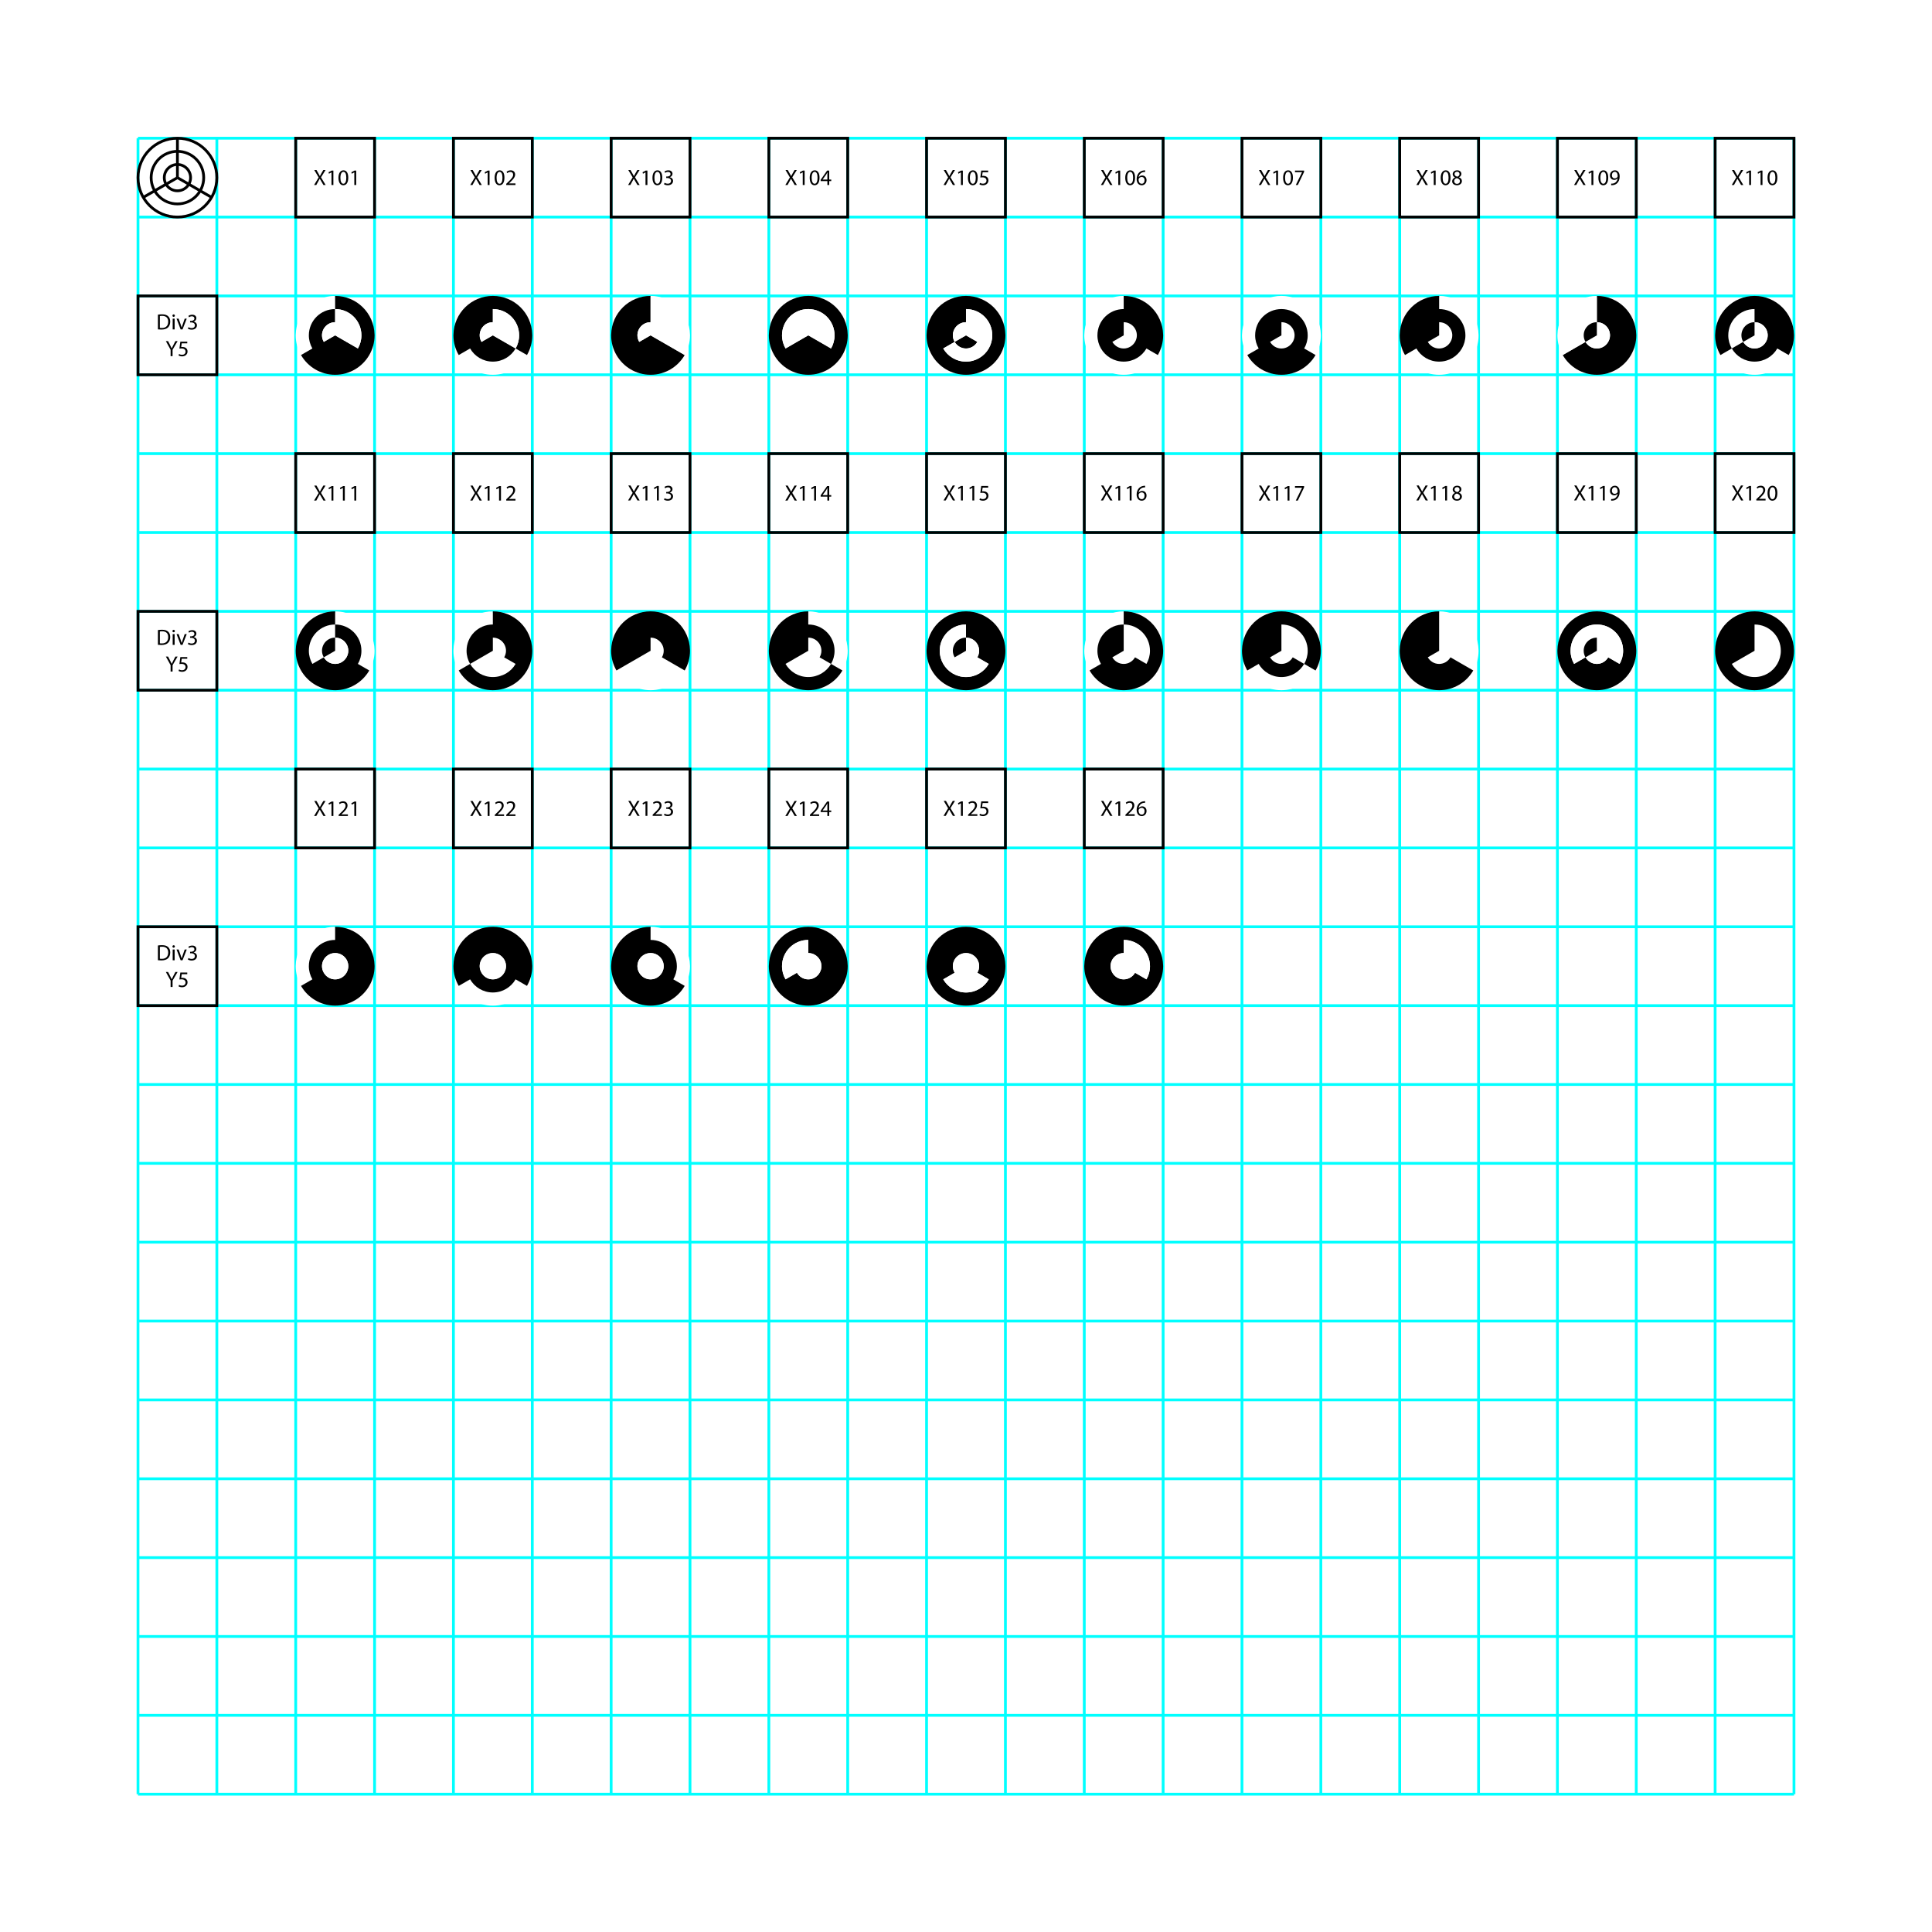<?xml version="1.0" encoding="utf-8"?>
<!-- Generator: Adobe Illustrator 16.0.0, SVG Export Plug-In . SVG Version: 6.00 Build 0)  -->
<!DOCTYPE svg PUBLIC "-//W3C//DTD SVG 1.1//EN" "http://www.w3.org/Graphics/SVG/1.1/DTD/svg11.dtd">
<svg version="1.1" id="Calque_1" xmlns="http://www.w3.org/2000/svg" xmlns:xlink="http://www.w3.org/1999/xlink" x="0px" y="0px"
	 width="595.279px" height="595.275px" viewBox="0 0 595.279 595.275" enable-background="new 0 0 595.279 595.275"
	 xml:space="preserve">
<rect x="0" fill="#FFFFFF" width="595.28" height="595.275"/>
<g id="Pictos">
	<g>
		<g>
			<g>
				<line fill="none" stroke="#00FFFF" stroke-width="0.857" x1="42.52" y1="285.552" x2="552.753" y2="285.552"/>
				<line fill="none" stroke="#00FFFF" stroke-width="0.857" x1="42.52" y1="309.851" x2="552.753" y2="309.851"/>
				<line fill="none" stroke="#00FFFF" stroke-width="0.857" x1="42.52" y1="334.146" x2="552.753" y2="334.146"/>
				<line fill="none" stroke="#00FFFF" stroke-width="0.857" x1="42.52" y1="358.442" x2="552.753" y2="358.442"/>
				<line fill="none" stroke="#00FFFF" stroke-width="0.857" x1="42.52" y1="382.74" x2="552.753" y2="382.74"/>
				<line fill="none" stroke="#00FFFF" stroke-width="0.857" x1="42.52" y1="407.037" x2="552.753" y2="407.037"/>
				<line fill="none" stroke="#00FFFF" stroke-width="0.857" x1="42.52" y1="431.334" x2="552.753" y2="431.334"/>
				<line fill="none" stroke="#00FFFF" stroke-width="0.857" x1="42.52" y1="455.631" x2="552.753" y2="455.631"/>
				<line fill="none" stroke="#00FFFF" stroke-width="0.857" x1="42.52" y1="479.928" x2="552.753" y2="479.928"/>
				<line fill="none" stroke="#00FFFF" stroke-width="0.857" x1="42.52" y1="504.225" x2="552.753" y2="504.225"/>
				<line fill="none" stroke="#00FFFF" stroke-width="0.857" x1="42.52" y1="528.521" x2="552.753" y2="528.521"/>
				<line fill="none" stroke="#00FFFF" stroke-width="0.857" x1="42.52" y1="552.817" x2="552.753" y2="552.817"/>
				<line fill="none" stroke="#00FFFF" stroke-width="0.857" x1="42.52" y1="261.257" x2="552.753" y2="261.257"/>
				<line fill="none" stroke="#00FFFF" stroke-width="0.857" x1="42.52" y1="236.959" x2="552.753" y2="236.959"/>
				<line fill="none" stroke="#00FFFF" stroke-width="0.857" x1="42.52" y1="212.664" x2="552.753" y2="212.664"/>
				<line fill="none" stroke="#00FFFF" stroke-width="0.857" x1="42.52" y1="188.366" x2="552.753" y2="188.366"/>
				<line fill="none" stroke="#00FFFF" stroke-width="0.857" x1="42.52" y1="164.069" x2="552.753" y2="164.069"/>
				<line fill="none" stroke="#00FFFF" stroke-width="0.857" x1="42.52" y1="139.773" x2="552.753" y2="139.773"/>
				<line fill="none" stroke="#00FFFF" stroke-width="0.857" x1="42.52" y1="115.476" x2="552.753" y2="115.476"/>
				<line fill="none" stroke="#00FFFF" stroke-width="0.857" x1="42.52" y1="91.178" x2="552.753" y2="91.178"/>
				<line fill="none" stroke="#00FFFF" stroke-width="0.857" x1="42.52" y1="66.882" x2="552.753" y2="66.882"/>
				<line fill="none" stroke="#00FFFF" stroke-width="0.857" x1="42.52" y1="42.586" x2="552.753" y2="42.586"/>
			</g>
			<g>
				<line fill="none" stroke="#00FFFF" stroke-width="0.857" x1="285.488" y1="552.817" x2="285.488" y2="42.586"/>
				<line fill="none" stroke="#00FFFF" stroke-width="0.857" x1="309.784" y1="552.817" x2="309.784" y2="42.586"/>
				<line fill="none" stroke="#00FFFF" stroke-width="0.857" x1="334.081" y1="552.817" x2="334.081" y2="42.586"/>
				<line fill="none" stroke="#00FFFF" stroke-width="0.857" x1="358.379" y1="552.817" x2="358.379" y2="42.586"/>
				<line fill="none" stroke="#00FFFF" stroke-width="0.857" x1="382.676" y1="552.817" x2="382.676" y2="42.586"/>
				<line fill="none" stroke="#00FFFF" stroke-width="0.857" x1="406.972" y1="552.817" x2="406.972" y2="42.586"/>
				<line fill="none" stroke="#00FFFF" stroke-width="0.857" x1="431.268" y1="552.817" x2="431.268" y2="42.586"/>
				<line fill="none" stroke="#00FFFF" stroke-width="0.857" x1="455.566" y1="552.817" x2="455.566" y2="42.586"/>
				<line fill="none" stroke="#00FFFF" stroke-width="0.857" x1="479.862" y1="552.817" x2="479.862" y2="42.586"/>
				<line fill="none" stroke="#00FFFF" stroke-width="0.857" x1="504.157" y1="552.817" x2="504.157" y2="42.586"/>
				<line fill="none" stroke="#00FFFF" stroke-width="0.857" x1="528.455" y1="552.817" x2="528.455" y2="42.586"/>
				<line fill="none" stroke="#00FFFF" stroke-width="0.857" x1="552.753" y1="552.817" x2="552.753" y2="42.586"/>
				<line fill="none" stroke="#00FFFF" stroke-width="0.857" x1="261.191" y1="552.817" x2="261.191" y2="42.586"/>
				<line fill="none" stroke="#00FFFF" stroke-width="0.857" x1="236.895" y1="552.817" x2="236.895" y2="42.586"/>
				<line fill="none" stroke="#00FFFF" stroke-width="0.857" x1="212.598" y1="552.817" x2="212.598" y2="42.586"/>
				<line fill="none" stroke="#00FFFF" stroke-width="0.857" x1="188.301" y1="552.817" x2="188.301" y2="42.586"/>
				<line fill="none" stroke="#00FFFF" stroke-width="0.857" x1="164.004" y1="552.817" x2="164.004" y2="42.586"/>
				<line fill="none" stroke="#00FFFF" stroke-width="0.857" x1="139.708" y1="552.817" x2="139.708" y2="42.586"/>
				<line fill="none" stroke="#00FFFF" stroke-width="0.857" x1="115.41" y1="552.817" x2="115.41" y2="42.586"/>
				<line fill="none" stroke="#00FFFF" stroke-width="0.857" x1="91.114" y1="552.817" x2="91.114" y2="42.586"/>
				<line fill="none" stroke="#00FFFF" stroke-width="0.857" x1="66.817" y1="552.817" x2="66.817" y2="42.586"/>
				<line fill="none" stroke="#00FFFF" stroke-width="0.857" x1="42.52" y1="552.817" x2="42.52" y2="42.586"/>
			</g>
		</g>
		<g>
			<g>
				<g>
					
						<rect x="91.114" y="42.586" fill="none" stroke="#000000" stroke-width="0.857" stroke-miterlimit="10" width="24.297" height="24.297"/>
					<g>
						<path d="M99.652,57.007l-0.59-1.021c-0.241-0.391-0.393-0.645-0.535-0.912h-0.014c-0.132,0.267-0.263,0.516-0.501,0.919
							l-0.555,1.014H96.77l1.413-2.337l-1.356-2.282h0.69l0.608,1.083c0.172,0.302,0.302,0.535,0.425,0.78h0.021
							c0.131-0.273,0.245-0.486,0.419-0.78l0.629-1.083h0.688l-1.406,2.249l1.439,2.371L99.652,57.007L99.652,57.007z"/>
						<path d="M102.135,53.115h-0.014l-0.774,0.417l-0.117-0.459l0.976-0.521h0.513v4.456h-0.58L102.135,53.115L102.135,53.115z"/>
						<path d="M107.304,54.732c0,1.513-0.563,2.35-1.551,2.35c-0.87,0-1.46-0.813-1.475-2.289c0-1.492,0.646-2.316,1.55-2.316
							C106.769,52.477,107.304,53.313,107.304,54.732z M104.884,54.8c0,1.159,0.356,1.816,0.903,1.816
							c0.617,0,0.913-0.719,0.913-1.857c0-1.097-0.281-1.815-0.904-1.815C105.268,52.944,104.884,53.586,104.884,54.8z"/>
						<path d="M109.169,53.115h-0.015l-0.773,0.417l-0.115-0.459l0.973-0.521h0.515v4.456h-0.582L109.169,53.115L109.169,53.115z"/>
					</g>
				</g>
				<g>
					
						<rect x="139.708" y="42.586" fill="none" stroke="#000000" stroke-width="0.857" stroke-miterlimit="10" width="24.298" height="24.297"/>
					<g>
						<path d="M147.769,57.007l-0.589-1.021c-0.239-0.391-0.392-0.645-0.534-0.912h-0.015c-0.131,0.267-0.26,0.516-0.5,0.919
							l-0.555,1.014h-0.688l1.411-2.337l-1.355-2.282h0.692l0.609,1.083c0.17,0.302,0.301,0.535,0.425,0.78h0.021
							c0.129-0.273,0.246-0.486,0.418-0.78l0.631-1.083h0.687l-1.405,2.249l1.438,2.371L147.769,57.007L147.769,57.007z"/>
						<path d="M150.252,53.115h-0.014l-0.773,0.417l-0.116-0.459l0.973-0.521h0.517v4.456h-0.584L150.252,53.115L150.252,53.115z"/>
						<path d="M155.423,54.732c0,1.513-0.563,2.35-1.55,2.35c-0.871,0-1.46-0.813-1.474-2.289c0-1.492,0.645-2.316,1.547-2.316
							C154.888,52.477,155.423,53.313,155.423,54.732z M153.002,54.8c0,1.159,0.355,1.816,0.905,1.816
							c0.616,0,0.911-0.719,0.911-1.857c0-1.097-0.281-1.815-0.904-1.815C153.387,52.944,153.002,53.586,153.002,54.8z"/>
						<path d="M155.979,57.007v-0.371l0.474-0.458c1.137-1.084,1.65-1.66,1.656-2.331c0-0.454-0.219-0.871-0.883-0.871
							c-0.404,0-0.74,0.205-0.946,0.377l-0.19-0.425c0.309-0.26,0.747-0.452,1.262-0.452c0.959,0,1.363,0.658,1.363,1.296
							c0,0.821-0.596,1.486-1.534,2.391l-0.355,0.329v0.013h2v0.5h-2.845L155.979,57.007L155.979,57.007z"/>
					</g>
				</g>
				<g>
					
						<rect x="188.303" y="42.586" fill="none" stroke="#000000" stroke-width="0.857" stroke-miterlimit="10" width="24.299" height="24.297"/>
					<g>
						<path d="M196.406,57.007l-0.59-1.021c-0.239-0.391-0.393-0.645-0.535-0.912h-0.014c-0.131,0.267-0.262,0.513-0.5,0.919
							l-0.556,1.013h-0.688l1.413-2.337l-1.356-2.282h0.69l0.61,1.083c0.17,0.301,0.302,0.534,0.426,0.78h0.021
							c0.13-0.274,0.246-0.486,0.418-0.78l0.63-1.083h0.688l-1.405,2.248l1.438,2.372H196.406z"/>
						<path d="M198.889,53.115h-0.015l-0.773,0.417l-0.117-0.459l0.975-0.521h0.516v4.455h-0.583L198.889,53.115L198.889,53.115z"/>
						<path d="M204.059,54.732c0,1.513-0.563,2.35-1.552,2.35c-0.869,0-1.459-0.816-1.473-2.289c0-1.494,0.645-2.316,1.549-2.316
							C203.522,52.477,204.059,53.313,204.059,54.732z M201.638,54.8c0,1.158,0.355,1.816,0.904,1.816
							c0.616,0,0.911-0.719,0.911-1.857c0-1.097-0.281-1.816-0.904-1.816C202.022,52.943,201.638,53.587,201.638,54.8z"/>
						<path d="M204.758,56.314c0.172,0.109,0.569,0.282,0.988,0.282c0.772,0,1.016-0.494,1.008-0.865
							c-0.009-0.623-0.568-0.89-1.151-0.89h-0.336v-0.452h0.336c0.438,0,0.993-0.227,0.993-0.754c0-0.357-0.227-0.672-0.78-0.672
							c-0.355,0-0.698,0.158-0.892,0.295l-0.158-0.439c0.233-0.171,0.688-0.343,1.165-0.343c0.878,0,1.275,0.521,1.275,1.063
							c0,0.459-0.273,0.85-0.822,1.049v0.013c0.549,0.11,0.993,0.521,0.993,1.145c0,0.713-0.557,1.336-1.626,1.336
							c-0.499,0-0.938-0.158-1.157-0.301L204.758,56.314z"/>
					</g>
				</g>
				<g>
					
						<rect x="236.897" y="42.586" fill="none" stroke="#000000" stroke-width="0.857" stroke-miterlimit="10" width="24.298" height="24.297"/>
					<g>
						<path d="M244.853,57.007l-0.589-1.021c-0.239-0.391-0.393-0.645-0.535-0.912h-0.016c-0.129,0.267-0.259,0.516-0.499,0.919
							l-0.555,1.014h-0.687l1.41-2.337l-1.356-2.282h0.693l0.608,1.083c0.171,0.302,0.301,0.535,0.425,0.78h0.021
							c0.131-0.273,0.248-0.486,0.418-0.78l0.632-1.083h0.687l-1.404,2.249l1.438,2.371L244.853,57.007L244.853,57.007z"/>
						<path d="M247.335,53.115h-0.015l-0.773,0.417l-0.114-0.459l0.973-0.521h0.515v4.456h-0.583L247.335,53.115L247.335,53.115z"/>
						<path d="M252.505,54.732c0,1.513-0.563,2.35-1.549,2.35c-0.87,0-1.459-0.813-1.476-2.289c0-1.492,0.646-2.316,1.552-2.316
							C251.971,52.477,252.505,53.313,252.505,54.732z M250.086,54.8c0,1.159,0.355,1.816,0.904,1.816
							c0.615,0,0.911-0.719,0.911-1.857c0-1.097-0.28-1.815-0.904-1.815C250.47,52.944,250.086,53.586,250.086,54.8z"/>
						<path d="M254.926,57.007v-1.212h-2.068v-0.398l1.987-2.845h0.65v2.771h0.623v0.473h-0.623v1.212L254.926,57.007
							L254.926,57.007z M254.926,55.322v-1.488c0-0.233,0.008-0.466,0.021-0.699h-0.021c-0.138,0.26-0.246,0.451-0.369,0.659
							l-1.091,1.514v0.015L254.926,55.322L254.926,55.322z"/>
					</g>
				</g>
				<g>
					
						<rect x="285.488" y="42.586" fill="none" stroke="#000000" stroke-width="0.857" stroke-miterlimit="10" width="24.297" height="24.297"/>
					<g>
						<path d="M293.598,57.007l-0.591-1.021c-0.238-0.391-0.391-0.645-0.533-0.912h-0.014c-0.131,0.267-0.262,0.516-0.501,0.919
							l-0.557,1.014h-0.686l1.411-2.337l-1.356-2.282h0.691l0.61,1.083c0.172,0.302,0.302,0.535,0.425,0.78h0.021
							c0.13-0.273,0.247-0.486,0.418-0.78l0.63-1.083h0.687l-1.403,2.249l1.438,2.371L293.598,57.007L293.598,57.007z"/>
						<path d="M296.081,53.115h-0.016l-0.773,0.417l-0.116-0.459l0.974-0.521h0.515v4.456h-0.581L296.081,53.115L296.081,53.115z"/>
						<path d="M301.251,54.732c0,1.513-0.563,2.35-1.551,2.35c-0.871,0-1.46-0.813-1.474-2.289c0-1.492,0.645-2.316,1.549-2.316
							C300.716,52.477,301.251,53.313,301.251,54.732z M298.829,54.8c0,1.159,0.357,1.816,0.905,1.816
							c0.617,0,0.911-0.719,0.911-1.857c0-1.097-0.281-1.815-0.904-1.815C299.215,52.944,298.829,53.586,298.829,54.8z"/>
						<path d="M304.467,53.06h-1.699l-0.171,1.145c0.102-0.014,0.198-0.027,0.363-0.027c0.342,0,0.684,0.074,0.959,0.24
							c0.349,0.198,0.637,0.582,0.637,1.144c0,0.871-0.691,1.521-1.658,1.521c-0.486,0-0.896-0.137-1.11-0.273l0.151-0.459
							c0.187,0.109,0.548,0.246,0.953,0.246c0.568,0,1.055-0.37,1.055-0.966c-0.007-0.575-0.391-0.986-1.281-0.986
							c-0.254,0-0.451,0.026-0.615,0.047l0.287-2.139h2.132L304.467,53.06L304.467,53.06z"/>
					</g>
				</g>
				<g>
					
						<rect x="334.088" y="42.586" fill="none" stroke="#000000" stroke-width="0.857" stroke-miterlimit="10" width="24.294" height="24.297"/>
					<g>
						<path d="M342.077,57.007l-0.589-1.021c-0.24-0.391-0.392-0.645-0.535-0.912h-0.014c-0.13,0.267-0.261,0.516-0.5,0.919
							l-0.556,1.014h-0.688l1.412-2.337l-1.354-2.282h0.689l0.611,1.083c0.171,0.302,0.301,0.535,0.423,0.78h0.021
							c0.131-0.273,0.245-0.486,0.417-0.78l0.632-1.083h0.686l-1.405,2.249l1.439,2.371L342.077,57.007L342.077,57.007z"/>
						<path d="M344.562,53.115h-0.014l-0.774,0.417l-0.117-0.459l0.976-0.521h0.513v4.456h-0.581L344.562,53.115L344.562,53.115z"/>
						<path d="M349.73,54.732c0,1.513-0.562,2.35-1.549,2.35c-0.871,0-1.46-0.813-1.476-2.289c0-1.492,0.646-2.316,1.551-2.316
							C349.195,52.477,349.73,53.313,349.73,54.732z M347.311,54.8c0,1.159,0.355,1.816,0.906,1.816c0.613,0,0.91-0.719,0.91-1.857
							c0-1.097-0.281-1.815-0.904-1.815C347.694,52.944,347.311,53.586,347.311,54.8z"/>
						<path d="M352.829,52.978c-0.124-0.007-0.279,0-0.45,0.026c-0.945,0.159-1.446,0.851-1.551,1.584h0.021
							c0.213-0.281,0.583-0.514,1.076-0.514c0.788,0,1.343,0.57,1.343,1.439c0,0.815-0.555,1.569-1.479,1.569
							c-0.951,0-1.575-0.74-1.575-1.898c0-0.877,0.313-1.568,0.753-2.008c0.371-0.363,0.862-0.589,1.427-0.659
							c0.178-0.027,0.329-0.033,0.438-0.033L352.829,52.978L352.829,52.978z M352.657,55.547c0-0.637-0.361-1.021-0.918-1.021
							c-0.361,0-0.699,0.226-0.863,0.548c-0.039,0.07-0.067,0.159-0.067,0.267c0.014,0.734,0.35,1.275,0.979,1.275
							C352.31,56.616,352.657,56.185,352.657,55.547z"/>
					</g>
				</g>
				<g>
					
						<rect x="382.679" y="42.586" fill="none" stroke="#000000" stroke-width="0.857" stroke-miterlimit="10" width="24.297" height="24.297"/>
					<g>
						<path d="M390.716,57.007l-0.59-1.021c-0.238-0.391-0.392-0.645-0.534-0.912h-0.015c-0.131,0.267-0.262,0.516-0.5,0.919
							l-0.557,1.014h-0.685l1.409-2.337l-1.354-2.282h0.69l0.609,1.083c0.172,0.302,0.302,0.535,0.425,0.78h0.021
							c0.131-0.273,0.248-0.486,0.418-0.78l0.631-1.083h0.686l-1.402,2.249l1.438,2.371L390.716,57.007L390.716,57.007z"/>
						<path d="M393.198,53.115h-0.015l-0.774,0.417l-0.114-0.459l0.973-0.521h0.515v4.456H393.2L393.198,53.115L393.198,53.115z"/>
						<path d="M398.366,54.732c0,1.513-0.562,2.35-1.549,2.35c-0.87,0-1.46-0.813-1.473-2.289c0-1.492,0.645-2.316,1.548-2.316
							C397.832,52.477,398.366,53.313,398.366,54.732z M395.948,54.8c0,1.159,0.356,1.816,0.904,1.816
							c0.617,0,0.912-0.719,0.912-1.857c0-1.097-0.281-1.815-0.905-1.815C396.331,52.944,395.948,53.586,395.948,54.8z"/>
						<path d="M401.816,52.552v0.398l-1.938,4.057h-0.623l1.933-3.94v-0.015h-2.18v-0.5H401.816z"/>
					</g>
				</g>
				<g>
					
						<rect x="431.268" y="42.586" fill="none" stroke="#000000" stroke-width="0.857" stroke-miterlimit="10" width="24.299" height="24.297"/>
					<g>
						<path d="M439.275,57.007l-0.59-1.021c-0.24-0.391-0.392-0.645-0.535-0.912h-0.014c-0.13,0.267-0.261,0.516-0.5,0.919
							l-0.557,1.014h-0.687l1.413-2.337l-1.357-2.282h0.691l0.61,1.083c0.171,0.302,0.302,0.535,0.426,0.78h0.021
							c0.13-0.273,0.246-0.486,0.418-0.78l0.63-1.083h0.688l-1.406,2.249l1.439,2.371L439.275,57.007L439.275,57.007z"/>
						<path d="M441.759,53.115h-0.016l-0.772,0.417l-0.116-0.459l0.973-0.521h0.516v4.456h-0.582L441.759,53.115L441.759,53.115z"/>
						<path d="M446.927,54.732c0,1.513-0.563,2.35-1.549,2.35c-0.87,0-1.46-0.813-1.475-2.289c0-1.492,0.646-2.316,1.548-2.316
							C446.392,52.477,446.927,53.313,446.927,54.732z M444.509,54.8c0,1.159,0.354,1.816,0.902,1.816
							c0.617,0,0.912-0.719,0.912-1.857c0-1.097-0.279-1.815-0.903-1.815C444.891,52.944,444.509,53.586,444.509,54.8z"/>
						<path d="M447.43,55.876c0-0.562,0.335-0.958,0.884-1.192l-0.007-0.021c-0.493-0.234-0.706-0.617-0.706-1.001
							c0-0.706,0.596-1.185,1.378-1.185c0.863,0,1.295,0.541,1.295,1.096c0,0.377-0.186,0.781-0.731,1.042v0.021
							c0.555,0.219,0.896,0.609,0.896,1.151c0,0.775-0.665,1.295-1.516,1.295C447.99,57.082,447.43,56.528,447.43,55.876z
							 M449.827,55.849c0-0.542-0.377-0.802-0.979-0.973c-0.521,0.151-0.802,0.493-0.802,0.919c-0.021,0.45,0.32,0.85,0.891,0.85
							C449.479,56.645,449.827,56.309,449.827,55.849z M448.171,53.621c0,0.446,0.336,0.686,0.85,0.822
							c0.384-0.129,0.679-0.404,0.679-0.808c0-0.357-0.213-0.727-0.754-0.727C448.443,52.909,448.171,53.238,448.171,53.621z"/>
					</g>
				</g>
				<g>
					
						<rect x="479.865" y="42.586" fill="none" stroke="#000000" stroke-width="0.857" stroke-miterlimit="10" width="24.298" height="24.297"/>
					<g>
						<path d="M487.865,57.007l-0.59-1.021c-0.24-0.391-0.391-0.645-0.534-0.912h-0.014c-0.131,0.267-0.261,0.516-0.501,0.919
							l-0.555,1.014h-0.688l1.412-2.337l-1.356-2.282h0.691l0.61,1.083c0.171,0.302,0.302,0.535,0.425,0.78h0.021
							c0.132-0.273,0.246-0.486,0.418-0.78l0.633-1.083h0.686l-1.406,2.249l1.44,2.371L487.865,57.007L487.865,57.007z"/>
						<path d="M490.349,53.115h-0.015l-0.773,0.417l-0.117-0.459l0.973-0.521h0.517v4.456h-0.582L490.349,53.115L490.349,53.115z"/>
						<path d="M495.518,54.732c0,1.513-0.563,2.35-1.55,2.35c-0.87,0-1.46-0.813-1.476-2.289c0-1.492,0.646-2.316,1.551-2.316
							C494.982,52.477,495.518,53.313,495.518,54.732z M493.098,54.8c0,1.159,0.354,1.816,0.905,1.816
							c0.614,0,0.909-0.719,0.909-1.857c0-1.097-0.279-1.815-0.902-1.815C493.481,52.944,493.098,53.586,493.098,54.8z"/>
						<path d="M496.425,56.583c0.13,0.012,0.279,0,0.484-0.021c0.352-0.049,0.681-0.193,0.935-0.433
							c0.294-0.267,0.506-0.657,0.589-1.185h-0.021c-0.246,0.301-0.603,0.479-1.048,0.479c-0.803,0-1.314-0.603-1.314-1.363
							c0-0.844,0.607-1.584,1.521-1.584c0.911,0,1.475,0.74,1.475,1.877c0,0.981-0.329,1.667-0.77,2.09
							c-0.342,0.337-0.815,0.543-1.295,0.598c-0.219,0.034-0.41,0.041-0.555,0.034V56.583L496.425,56.583z M496.643,54.019
							c0,0.555,0.336,0.946,0.857,0.946c0.401,0,0.719-0.199,0.877-0.467c0.032-0.055,0.055-0.122,0.055-0.218
							c0-0.761-0.28-1.343-0.911-1.343C497.007,52.937,496.643,53.39,496.643,54.019z"/>
					</g>
				</g>
				<g>
					
						<rect x="528.453" y="42.586" fill="none" stroke="#000000" stroke-width="0.857" stroke-miterlimit="10" width="24.3" height="24.297"/>
					<g>
						<path d="M536.456,57.007l-0.588-1.021c-0.238-0.391-0.393-0.645-0.536-0.912h-0.013c-0.131,0.267-0.261,0.516-0.501,0.919
							l-0.556,1.014h-0.688l1.414-2.337l-1.356-2.282h0.69l0.61,1.083c0.171,0.302,0.302,0.535,0.425,0.78h0.021
							c0.13-0.273,0.246-0.486,0.419-0.78l0.629-1.083h0.686l-1.403,2.249l1.438,2.371L536.456,57.007L536.456,57.007z"/>
						<path d="M538.94,53.115h-0.014l-0.774,0.417l-0.117-0.459l0.977-0.521h0.514v4.456h-0.583L538.94,53.115L538.94,53.115z"/>
						<path d="M542.457,53.115h-0.014l-0.772,0.417l-0.117-0.459l0.974-0.521h0.517v4.456h-0.584v-3.893H542.457z"/>
						<path d="M547.629,54.732c0,1.513-0.563,2.35-1.551,2.35c-0.868,0-1.46-0.813-1.474-2.289c0-1.492,0.644-2.316,1.549-2.316
							C547.094,52.477,547.629,53.313,547.629,54.732z M545.21,54.8c0,1.159,0.354,1.816,0.901,1.816
							c0.618,0,0.913-0.719,0.913-1.857c0-1.097-0.281-1.815-0.906-1.815C545.593,52.944,545.21,53.586,545.21,54.8z"/>
					</g>
				</g>
			</g>
			<g>
				<g>
					
						<rect x="91.114" y="139.773" fill="none" stroke="#000000" stroke-width="0.857" stroke-miterlimit="10" width="24.297" height="24.297"/>
					<g>
						<path d="M99.652,154.23l-0.59-1.02c-0.24-0.39-0.393-0.645-0.535-0.912h-0.014c-0.131,0.267-0.263,0.513-0.501,0.919
							l-0.555,1.013H96.77l1.413-2.335l-1.356-2.284h0.69l0.609,1.083c0.171,0.302,0.302,0.535,0.424,0.781h0.021
							c0.131-0.274,0.246-0.486,0.419-0.781l0.629-1.083h0.688l-1.405,2.249l1.438,2.37H99.652z"/>
						<path d="M102.135,150.338h-0.014l-0.774,0.418l-0.116-0.459l0.975-0.521h0.513v4.454h-0.58L102.135,150.338L102.135,150.338z"
							/>
						<path d="M105.651,150.338h-0.013l-0.775,0.418l-0.114-0.459l0.974-0.521h0.514v4.454h-0.583L105.651,150.338L105.651,150.338z
							"/>
						<path d="M109.17,150.338h-0.016l-0.772,0.418l-0.116-0.459l0.973-0.521h0.516v4.454h-0.582L109.17,150.338L109.17,150.338z"/>
					</g>
				</g>
				<g>
					
						<rect x="139.708" y="139.773" fill="none" stroke="#000000" stroke-width="0.857" stroke-miterlimit="10" width="24.298" height="24.297"/>
					<g>
						<path d="M147.769,154.23l-0.589-1.02c-0.24-0.39-0.392-0.645-0.535-0.912h-0.014c-0.131,0.267-0.261,0.513-0.5,0.919
							l-0.556,1.013h-0.687l1.411-2.335l-1.355-2.284h0.691l0.61,1.083c0.17,0.302,0.301,0.535,0.424,0.781h0.021
							c0.129-0.274,0.245-0.486,0.417-0.781l0.631-1.083h0.687l-1.405,2.249l1.439,2.37H147.769z"/>
						<path d="M150.252,150.338h-0.015l-0.773,0.418l-0.115-0.459l0.973-0.521h0.516v4.454h-0.583L150.252,150.338L150.252,150.338z
							"/>
						<path d="M153.769,150.338h-0.013l-0.774,0.418l-0.115-0.459l0.974-0.521h0.515v4.454h-0.584L153.769,150.338L153.769,150.338z
							"/>
						<path d="M155.979,154.23v-0.368l0.475-0.46c1.137-1.083,1.649-1.66,1.656-2.331c0-0.451-0.219-0.871-0.884-0.871
							c-0.404,0-0.74,0.207-0.946,0.377l-0.189-0.425c0.309-0.26,0.747-0.453,1.262-0.453c0.959,0,1.363,0.659,1.363,1.296
							c0,0.822-0.597,1.488-1.535,2.393l-0.356,0.33v0.013h2.002v0.499H155.979z"/>
					</g>
				</g>
				<g>
					
						<rect x="188.303" y="139.773" fill="none" stroke="#000000" stroke-width="0.857" stroke-miterlimit="10" width="24.297" height="24.297"/>
					<g>
						<path d="M196.404,154.195l-0.589-1.021c-0.238-0.392-0.392-0.644-0.534-0.913h-0.015c-0.13,0.269-0.261,0.515-0.5,0.919
							l-0.557,1.015h-0.686l1.411-2.338l-1.355-2.281h0.691l0.609,1.083c0.17,0.302,0.302,0.535,0.425,0.781h0.021
							c0.13-0.275,0.247-0.487,0.417-0.781l0.63-1.083h0.688l-1.403,2.248l1.438,2.372L196.404,154.195L196.404,154.195z"/>
						<path d="M198.888,150.301h-0.015l-0.773,0.417l-0.116-0.458l0.974-0.521h0.515v4.456h-0.582L198.888,150.301L198.888,150.301z
							"/>
						<path d="M202.405,150.301h-0.014l-0.773,0.417l-0.117-0.458l0.975-0.521h0.515v4.456h-0.583L202.405,150.301L202.405,150.301z
							"/>
						<path d="M204.758,153.502c0.172,0.108,0.569,0.281,0.987,0.281c0.773,0,1.014-0.495,1.007-0.863
							c-0.007-0.624-0.567-0.891-1.149-0.891h-0.336v-0.454h0.336c0.438,0,0.993-0.226,0.993-0.753c0-0.356-0.227-0.673-0.781-0.673
							c-0.355,0-0.697,0.157-0.893,0.296l-0.156-0.438c0.232-0.172,0.687-0.343,1.165-0.343c0.878,0,1.274,0.521,1.274,1.062
							c0,0.459-0.272,0.85-0.823,1.049v0.014c0.551,0.109,0.993,0.521,0.993,1.145c0,0.713-0.556,1.335-1.624,1.335
							c-0.499,0-0.938-0.157-1.156-0.301L204.758,153.502z"/>
					</g>
				</g>
				<g>
					
						<rect x="236.896" y="139.773" fill="none" stroke="#000000" stroke-width="0.857" stroke-miterlimit="10" width="24.296" height="24.297"/>
					<g>
						<path d="M244.851,154.23l-0.589-1.02c-0.241-0.39-0.393-0.645-0.536-0.912h-0.014c-0.131,0.267-0.262,0.513-0.501,0.919
							l-0.555,1.013h-0.687l1.412-2.335l-1.356-2.284h0.689l0.611,1.083c0.171,0.302,0.302,0.535,0.426,0.781h0.021
							c0.131-0.274,0.246-0.486,0.418-0.781l0.63-1.083h0.688l-1.405,2.249l1.438,2.37H244.851z"/>
						<path d="M247.334,150.338h-0.015l-0.774,0.418l-0.116-0.459l0.975-0.521h0.515v4.454h-0.582L247.334,150.338L247.334,150.338z
							"/>
						<path d="M250.851,150.338h-0.015l-0.773,0.418l-0.117-0.459l0.976-0.521h0.515v4.454h-0.583L250.851,150.338L250.851,150.338z
							"/>
						<path d="M254.924,154.23v-1.211h-2.068v-0.398l1.985-2.844h0.652v2.769h0.622v0.474h-0.622v1.211L254.924,154.23
							L254.924,154.23z M254.924,152.545v-1.487c0-0.233,0.008-0.466,0.021-0.699h-0.021c-0.138,0.261-0.248,0.453-0.37,0.658
							l-1.091,1.515v0.014L254.924,152.545L254.924,152.545z"/>
					</g>
				</g>
				<g>
					
						<rect x="285.489" y="139.773" fill="none" stroke="#000000" stroke-width="0.857" stroke-miterlimit="10" width="24.296" height="24.297"/>
					<g>
						<path d="M293.598,154.194l-0.59-1.022c-0.239-0.39-0.391-0.643-0.534-0.911h-0.014c-0.131,0.269-0.262,0.513-0.501,0.919
							l-0.556,1.014h-0.687l1.412-2.338l-1.356-2.281h0.69l0.611,1.083c0.171,0.302,0.302,0.535,0.424,0.781h0.021
							c0.13-0.275,0.246-0.487,0.418-0.781l0.63-1.083h0.687l-1.404,2.248l1.438,2.372L293.598,154.194L293.598,154.194z"/>
						<path d="M296.082,150.301h-0.016l-0.773,0.417l-0.117-0.458l0.975-0.521h0.515v4.456h-0.581L296.082,150.301L296.082,150.301z
							"/>
						<path d="M299.599,150.301h-0.013l-0.775,0.417l-0.116-0.458l0.976-0.521h0.514v4.456H299.6L299.599,150.301L299.599,150.301z"
							/>
						<path d="M304.467,150.247h-1.699l-0.171,1.144c0.103-0.013,0.199-0.026,0.363-0.026c0.342,0,0.685,0.076,0.959,0.241
							c0.349,0.197,0.637,0.582,0.637,1.143c0,0.871-0.691,1.521-1.658,1.521c-0.486,0-0.896-0.137-1.11-0.273l0.151-0.459
							c0.188,0.108,0.549,0.247,0.953,0.247c0.568,0,1.055-0.372,1.055-0.967c-0.007-0.575-0.391-0.986-1.281-0.986
							c-0.254,0-0.45,0.026-0.615,0.047l0.288-2.139h2.131L304.467,150.247L304.467,150.247z"/>
					</g>
				</g>
				<g>
					
						<rect x="334.081" y="139.773" fill="none" stroke="#000000" stroke-width="0.857" stroke-miterlimit="10" width="24.3" height="24.297"/>
					<g>
						<path d="M342.075,154.194l-0.59-1.022c-0.241-0.39-0.392-0.643-0.535-0.911h-0.014c-0.131,0.269-0.262,0.513-0.501,0.919
							l-0.554,1.014h-0.688l1.413-2.338l-1.357-2.281h0.691l0.609,1.083c0.172,0.302,0.303,0.535,0.426,0.781h0.02
							c0.134-0.275,0.247-0.487,0.42-0.781l0.631-1.083h0.686l-1.405,2.248l1.44,2.372L342.075,154.194L342.075,154.194z"/>
						<path d="M344.559,150.301h-0.014l-0.775,0.417l-0.117-0.458l0.976-0.521h0.515v4.456h-0.582L344.559,150.301L344.559,150.301z
							"/>
						<path d="M348.075,150.301h-0.014l-0.775,0.417l-0.113-0.458l0.973-0.521h0.513v4.456h-0.581L348.075,150.301L348.075,150.301z
							"/>
						<path d="M352.826,150.165c-0.124-0.007-0.279,0-0.454,0.027c-0.943,0.157-1.442,0.85-1.547,1.583h0.021
							c0.212-0.281,0.581-0.514,1.076-0.514c0.787,0,1.343,0.569,1.343,1.439c0,0.815-0.556,1.568-1.481,1.568
							c-0.95,0-1.575-0.739-1.575-1.898c0-0.876,0.315-1.57,0.756-2.008c0.369-0.364,0.86-0.59,1.425-0.658
							c0.18-0.027,0.33-0.034,0.438-0.034L352.826,150.165L352.826,150.165z M352.655,152.734c0-0.637-0.36-1.022-0.918-1.022
							c-0.363,0-0.698,0.228-0.864,0.549c-0.04,0.069-0.066,0.158-0.066,0.269c0.015,0.732,0.35,1.274,0.979,1.274
							C352.306,153.804,352.655,153.372,352.655,152.734z"/>
					</g>
				</g>
				<g>
					
						<rect x="382.677" y="139.773" fill="none" stroke="#000000" stroke-width="0.857" stroke-miterlimit="10" width="24.297" height="24.297"/>
					<g>
						<path d="M390.714,154.232l-0.591-1.022c-0.237-0.39-0.392-0.645-0.534-0.912h-0.014c-0.131,0.267-0.261,0.513-0.5,0.919
							l-0.557,1.015h-0.688l1.412-2.337l-1.354-2.282h0.69l0.61,1.083c0.171,0.302,0.302,0.535,0.425,0.782h0.021
							c0.13-0.275,0.247-0.487,0.417-0.782l0.632-1.083h0.685l-1.402,2.247l1.438,2.372H390.714z"/>
						<path d="M393.196,150.339h-0.014l-0.774,0.417l-0.114-0.459l0.973-0.521h0.514v4.456h-0.582L393.196,150.339L393.196,150.339z
							"/>
						<path d="M396.714,150.339h-0.015l-0.772,0.417l-0.117-0.459l0.974-0.521h0.517v4.456h-0.584L396.714,150.339L396.714,150.339z
							"/>
						<path d="M401.814,149.776v0.4l-1.938,4.056h-0.624l1.934-3.942v-0.013h-2.18v-0.501H401.814z"/>
					</g>
				</g>
				<g>
					
						<rect x="431.27" y="139.773" fill="none" stroke="#000000" stroke-width="0.857" stroke-miterlimit="10" width="24.297" height="24.297"/>
					<g>
						<path d="M439.275,154.195l-0.59-1.021c-0.24-0.392-0.392-0.644-0.535-0.913h-0.014c-0.13,0.269-0.261,0.515-0.5,0.919
							l-0.557,1.015h-0.687l1.413-2.338l-1.357-2.281h0.691l0.61,1.083c0.171,0.302,0.302,0.535,0.426,0.781h0.021
							c0.13-0.275,0.246-0.487,0.418-0.781l0.63-1.083h0.688l-1.406,2.248l1.439,2.372L439.275,154.195L439.275,154.195z"/>
						<path d="M441.759,150.301h-0.016l-0.772,0.417l-0.116-0.458l0.973-0.521h0.516v4.456h-0.582L441.759,150.301L441.759,150.301z
							"/>
						<path d="M445.275,150.301h-0.014l-0.775,0.417l-0.116-0.458l0.976-0.521h0.514v4.456h-0.582L445.275,150.301L445.275,150.301z
							"/>
						<path d="M447.43,153.064c0-0.563,0.335-0.96,0.884-1.192l-0.007-0.021c-0.493-0.233-0.706-0.618-0.706-1.001
							c0-0.706,0.596-1.185,1.378-1.185c0.863,0,1.295,0.54,1.295,1.096c0,0.377-0.186,0.781-0.731,1.041v0.021
							c0.555,0.22,0.896,0.61,0.896,1.152c0,0.774-0.665,1.293-1.516,1.293C447.99,154.269,447.43,153.715,447.43,153.064z
							 M449.827,153.036c0-0.541-0.377-0.801-0.979-0.972c-0.521,0.149-0.802,0.493-0.802,0.917
							c-0.021,0.452,0.32,0.851,0.891,0.851C449.479,153.832,449.827,153.495,449.827,153.036z M448.171,150.808
							c0,0.445,0.336,0.686,0.85,0.823c0.384-0.132,0.679-0.404,0.679-0.809c0-0.356-0.213-0.727-0.754-0.727
							C448.443,150.096,448.171,150.425,448.171,150.808z"/>
					</g>
				</g>
				<g>
					
						<rect x="479.863" y="139.773" fill="none" stroke="#000000" stroke-width="0.857" stroke-miterlimit="10" width="24.295" height="24.297"/>
					<g>
						<path d="M487.862,154.195l-0.589-1.021c-0.24-0.391-0.392-0.645-0.536-0.913h-0.013c-0.13,0.268-0.262,0.514-0.501,0.92
							l-0.554,1.013h-0.688l1.413-2.336l-1.358-2.281h0.691l0.611,1.083c0.171,0.301,0.301,0.535,0.424,0.781h0.021
							c0.131-0.275,0.247-0.488,0.419-0.781l0.629-1.083h0.688l-1.405,2.249l1.438,2.369H487.862z"/>
						<path d="M490.346,150.304h-0.016l-0.773,0.418l-0.116-0.459l0.974-0.522h0.515v4.455h-0.581L490.346,150.304L490.346,150.304z
							"/>
						<path d="M493.862,150.304h-0.013l-0.775,0.418l-0.113-0.459l0.973-0.522h0.514v4.455h-0.583L493.862,150.304L493.862,150.304z
							"/>
						<path d="M496.421,153.772c0.131,0.013,0.279,0,0.486-0.021c0.352-0.049,0.68-0.193,0.933-0.432
							c0.296-0.267,0.508-0.659,0.591-1.187h-0.022c-0.246,0.303-0.603,0.481-1.048,0.481c-0.802,0-1.313-0.604-1.313-1.363
							c0-0.844,0.608-1.583,1.521-1.583s1.475,0.74,1.475,1.877c0,0.981-0.328,1.665-0.769,2.09
							c-0.343,0.335-0.815,0.542-1.296,0.597c-0.219,0.035-0.411,0.041-0.556,0.035L496.421,153.772L496.421,153.772z
							 M496.64,151.208c0,0.556,0.336,0.946,0.855,0.946c0.404,0,0.722-0.2,0.877-0.466c0.033-0.055,0.058-0.124,0.058-0.219
							c0-0.762-0.281-1.344-0.913-1.344C497.004,150.125,496.64,150.577,496.64,151.208z"/>
					</g>
				</g>
				<g>
					
						<rect x="528.455" y="139.773" fill="none" stroke="#000000" stroke-width="0.857" stroke-miterlimit="10" width="24.3" height="24.297"/>
					<g>
						<path d="M536.461,154.195l-0.593-1.021c-0.236-0.392-0.391-0.644-0.532-0.913h-0.016c-0.13,0.269-0.261,0.515-0.501,0.919
							l-0.555,1.015h-0.688l1.413-2.338l-1.355-2.281h0.69l0.609,1.083c0.172,0.302,0.302,0.535,0.426,0.781h0.021
							c0.131-0.275,0.248-0.487,0.419-0.781l0.63-1.083h0.687l-1.403,2.248l1.438,2.372L536.461,154.195L536.461,154.195z"/>
						<path d="M538.942,150.301h-0.014l-0.774,0.417l-0.117-0.458l0.976-0.521h0.515v4.456h-0.583L538.942,150.301L538.942,150.301z
							"/>
						<path d="M541.15,154.195v-0.37l0.474-0.459c1.139-1.083,1.651-1.659,1.658-2.331c0-0.453-0.219-0.87-0.885-0.87
							c-0.403,0-0.739,0.205-0.945,0.375l-0.189-0.425c0.309-0.26,0.747-0.451,1.261-0.451c0.959,0,1.363,0.658,1.363,1.295
							c0,0.823-0.598,1.486-1.535,2.392l-0.355,0.329v0.013h2.001v0.501L541.15,154.195L541.15,154.195z"/>
						<path d="M547.63,151.919c0,1.514-0.563,2.35-1.55,2.35c-0.869,0-1.461-0.813-1.476-2.289c0-1.493,0.646-2.315,1.55-2.315
							C547.096,149.665,547.63,150.5,547.63,151.919z M545.211,151.987c0,1.159,0.354,1.817,0.902,1.817
							c0.617,0,0.912-0.719,0.912-1.858c0-1.096-0.281-1.815-0.905-1.815C545.594,150.131,545.211,150.774,545.211,151.987z"/>
					</g>
				</g>
			</g>
			<g>
				<g>
					
						<rect x="91.114" y="236.96" fill="none" stroke="#000000" stroke-width="0.857" stroke-miterlimit="10" width="24.297" height="24.297"/>
					<g>
						<path d="M99.65,251.419l-0.59-1.021c-0.239-0.391-0.391-0.645-0.533-0.912h-0.014c-0.132,0.267-0.263,0.515-0.501,0.919
							l-0.557,1.014H96.77l1.411-2.337l-1.354-2.283h0.69l0.608,1.083c0.172,0.303,0.303,0.535,0.426,0.781h0.021
							c0.129-0.275,0.245-0.486,0.417-0.781l0.631-1.083h0.687l-1.405,2.248l1.438,2.372H99.65z"/>
						<path d="M102.135,247.525h-0.016l-0.772,0.419l-0.117-0.459l0.974-0.521h0.515v4.455h-0.58L102.135,247.525L102.135,247.525z"
							/>
						<path d="M104.341,251.419v-0.37l0.475-0.459c1.14-1.083,1.651-1.659,1.659-2.331c0-0.452-0.22-0.87-0.886-0.87
							c-0.403,0-0.738,0.207-0.944,0.377l-0.191-0.425c0.311-0.26,0.747-0.452,1.263-0.452c0.959,0,1.362,0.658,1.362,1.297
							c0,0.821-0.597,1.486-1.535,2.391l-0.355,0.329v0.014h2.002v0.5L104.341,251.419L104.341,251.419z"/>
						<path d="M109.169,247.525h-0.015l-0.773,0.419l-0.115-0.459l0.973-0.521h0.515v4.455h-0.582L109.169,247.525L109.169,247.525z
							"/>
					</g>
				</g>
				<g>
					
						<rect x="139.706" y="236.96" fill="none" stroke="#000000" stroke-width="0.857" stroke-miterlimit="10" width="24.298" height="24.297"/>
					<g>
						<path d="M147.767,251.419l-0.588-1.021c-0.24-0.391-0.393-0.645-0.535-0.912h-0.015c-0.13,0.267-0.261,0.515-0.5,0.919
							l-0.556,1.014h-0.686l1.411-2.337l-1.356-2.283h0.69l0.611,1.083c0.171,0.303,0.301,0.535,0.424,0.781h0.021
							c0.13-0.275,0.246-0.486,0.417-0.781l0.631-1.083h0.687l-1.404,2.248l1.438,2.372H147.767z"/>
						<path d="M150.25,247.525h-0.014l-0.773,0.419l-0.116-0.459l0.974-0.521h0.515v4.455h-0.583L150.25,247.525L150.25,247.525z"/>
						<path d="M152.459,251.419v-0.37l0.474-0.459c1.139-1.083,1.651-1.659,1.658-2.331c0-0.452-0.22-0.87-0.884-0.87
							c-0.403,0-0.74,0.207-0.945,0.377l-0.191-0.425c0.308-0.26,0.747-0.452,1.262-0.452c0.96,0,1.362,0.658,1.362,1.297
							c0,0.821-0.596,1.486-1.534,2.391l-0.354,0.329v0.014h2v0.5L152.459,251.419L152.459,251.419z"/>
						<path d="M155.977,251.419v-0.37l0.474-0.459c1.138-1.083,1.651-1.659,1.657-2.331c0-0.452-0.219-0.87-0.884-0.87
							c-0.403,0-0.739,0.207-0.945,0.377l-0.19-0.425c0.31-0.26,0.747-0.452,1.262-0.452c0.959,0,1.363,0.658,1.363,1.297
							c0,0.821-0.597,1.486-1.534,2.391l-0.356,0.329v0.014h2.002v0.5L155.977,251.419L155.977,251.419z"/>
					</g>
				</g>
				<g>
					
						<rect x="188.302" y="236.96" fill="none" stroke="#000000" stroke-width="0.857" stroke-miterlimit="10" width="24.296" height="24.297"/>
					<g>
						<path d="M196.402,251.381l-0.589-1.021c-0.238-0.391-0.391-0.644-0.534-0.911h-0.014c-0.131,0.268-0.262,0.513-0.501,0.918
							l-0.556,1.014h-0.686l1.411-2.337l-1.356-2.281h0.691l0.609,1.083c0.171,0.3,0.303,0.534,0.426,0.78h0.021
							c0.13-0.275,0.246-0.487,0.418-0.78l0.629-1.083h0.688l-1.404,2.248l1.438,2.371L196.402,251.381L196.402,251.381z"/>
						<path d="M198.887,247.489h-0.016l-0.773,0.418l-0.116-0.459l0.974-0.521h0.515v4.456h-0.581L198.887,247.489L198.887,247.489z
							"/>
						<path d="M201.096,251.381v-0.37l0.472-0.46c1.14-1.083,1.652-1.657,1.659-2.33c0-0.452-0.221-0.869-0.886-0.869
							c-0.403,0-0.738,0.204-0.944,0.375l-0.191-0.425c0.31-0.26,0.747-0.451,1.262-0.451c0.959,0,1.363,0.656,1.363,1.294
							c0,0.822-0.597,1.487-1.535,2.392l-0.355,0.328v0.014h2.001v0.5h-2.844L201.096,251.381L201.096,251.381z"/>
						<path d="M204.757,250.688c0.172,0.11,0.569,0.282,0.986,0.282c0.773,0,1.014-0.495,1.007-0.865
							c-0.006-0.622-0.567-0.89-1.149-0.89h-0.336v-0.452h0.336c0.438,0,0.992-0.227,0.992-0.755c0-0.356-0.226-0.671-0.779-0.671
							c-0.356,0-0.699,0.158-0.893,0.295l-0.156-0.439c0.231-0.171,0.687-0.341,1.165-0.341c0.877,0,1.273,0.52,1.273,1.061
							c0,0.46-0.273,0.851-0.822,1.049v0.013c0.549,0.109,0.993,0.521,0.993,1.145c0,0.712-0.556,1.336-1.624,1.336
							c-0.5,0-0.938-0.157-1.158-0.302L204.757,250.688z"/>
					</g>
				</g>
				<g>
					
						<rect x="236.895" y="236.96" fill="none" stroke="#000000" stroke-width="0.857" stroke-miterlimit="10" width="24.297" height="24.297"/>
					<g>
						<path d="M244.849,251.419l-0.591-1.021c-0.238-0.391-0.39-0.645-0.532-0.912h-0.015c-0.131,0.267-0.262,0.515-0.501,0.919
							l-0.557,1.014h-0.686l1.411-2.337l-1.354-2.283h0.689l0.611,1.083c0.171,0.303,0.302,0.535,0.423,0.781h0.021
							c0.129-0.275,0.246-0.486,0.417-0.781l0.631-1.083h0.687l-1.404,2.248l1.439,2.372H244.849z"/>
						<path d="M247.333,247.525h-0.017l-0.772,0.419l-0.117-0.459l0.974-0.521h0.516v4.455h-0.581L247.333,247.525L247.333,247.525z
							"/>
						<path d="M249.541,251.419v-0.37l0.473-0.459c1.139-1.083,1.651-1.659,1.658-2.331c0-0.452-0.219-0.87-0.885-0.87
							c-0.404,0-0.739,0.207-0.944,0.377l-0.192-0.425c0.312-0.26,0.749-0.452,1.263-0.452c0.96,0,1.362,0.658,1.362,1.297
							c0,0.821-0.596,1.486-1.534,2.391l-0.355,0.329v0.014h2.003v0.5L249.541,251.419L249.541,251.419z"/>
						<path d="M254.923,251.419v-1.212h-2.069v-0.398l1.985-2.844h0.65v2.769h0.625v0.474h-0.625v1.212L254.923,251.419
							L254.923,251.419z M254.923,249.732v-1.487c0-0.232,0.007-0.465,0.021-0.698h-0.021c-0.137,0.26-0.247,0.453-0.369,0.657
							l-1.091,1.515v0.014L254.923,249.732L254.923,249.732z"/>
					</g>
				</g>
				<g>
					
						<rect x="285.487" y="236.96" fill="none" stroke="#000000" stroke-width="0.857" stroke-miterlimit="10" width="24.298" height="24.297"/>
					<g>
						<path d="M293.597,251.381l-0.591-1.021c-0.239-0.391-0.39-0.644-0.533-0.911h-0.014c-0.131,0.268-0.263,0.513-0.501,0.918
							l-0.557,1.014h-0.686l1.411-2.337l-1.356-2.281h0.691l0.608,1.083c0.174,0.3,0.302,0.534,0.427,0.78h0.021
							c0.131-0.275,0.247-0.487,0.419-0.78l0.631-1.083h0.686l-1.403,2.248l1.438,2.371L293.597,251.381L293.597,251.381z"/>
						<path d="M296.079,247.489h-0.015l-0.773,0.418l-0.116-0.459l0.974-0.521h0.515v4.456h-0.582L296.079,247.489L296.079,247.489z
							"/>
						<path d="M298.288,251.381v-0.37l0.474-0.46c1.139-1.083,1.65-1.657,1.659-2.33c0-0.452-0.221-0.869-0.886-0.869
							c-0.403,0-0.738,0.204-0.944,0.375l-0.192-0.425c0.309-0.26,0.746-0.451,1.261-0.451c0.959,0,1.364,0.656,1.364,1.294
							c0,0.822-0.596,1.487-1.535,2.392l-0.354,0.328v0.014h2.001v0.5h-2.846L298.288,251.381L298.288,251.381z"/>
						<path d="M304.466,247.434h-1.699l-0.171,1.144c0.102-0.014,0.196-0.027,0.361-0.027c0.344,0,0.687,0.075,0.96,0.239
							c0.35,0.199,0.637,0.584,0.637,1.146c0,0.87-0.69,1.521-1.656,1.521c-0.487,0-0.899-0.137-1.111-0.274l0.151-0.458
							c0.185,0.107,0.548,0.245,0.953,0.245c0.565,0,1.055-0.371,1.055-0.967c-0.007-0.575-0.392-0.986-1.281-0.986
							c-0.254,0-0.451,0.026-0.615,0.047l0.288-2.139h2.131L304.466,247.434L304.466,247.434z"/>
					</g>
				</g>
				<g>
					
						<rect x="334.085" y="236.96" fill="none" stroke="#000000" stroke-width="0.857" stroke-miterlimit="10" width="24.296" height="24.297"/>
					<g>
						<path d="M342.075,251.382l-0.589-1.021c-0.241-0.391-0.392-0.645-0.536-0.912h-0.013c-0.131,0.268-0.262,0.515-0.501,0.918
							l-0.554,1.015h-0.688l1.414-2.338l-1.356-2.281h0.689l0.611,1.083c0.171,0.301,0.302,0.534,0.426,0.78h0.019
							c0.134-0.274,0.247-0.487,0.422-0.78l0.629-1.083h0.687l-1.406,2.248l1.439,2.371H342.075z"/>
						<path d="M344.56,247.489h-0.014l-0.775,0.418l-0.117-0.459l0.977-0.521h0.514v4.456h-0.582L344.56,247.489L344.56,247.489z"/>
						<path d="M346.767,251.382v-0.371l0.475-0.458c1.139-1.083,1.65-1.659,1.657-2.331c0-0.453-0.22-0.869-0.884-0.869
							c-0.403,0-0.741,0.204-0.946,0.375l-0.188-0.425c0.308-0.261,0.746-0.452,1.261-0.452c0.959,0,1.359,0.657,1.359,1.295
							c0,0.823-0.595,1.486-1.533,2.392l-0.354,0.329v0.013h2v0.501L346.767,251.382L346.767,251.382z"/>
						<path d="M352.826,247.353c-0.123-0.008-0.279,0-0.45,0.025c-0.946,0.159-1.446,0.851-1.55,1.584h0.021
							c0.212-0.281,0.582-0.514,1.077-0.514c0.788,0,1.342,0.57,1.342,1.438c0,0.815-0.554,1.569-1.48,1.569
							c-0.949,0-1.574-0.74-1.574-1.898c0-0.877,0.314-1.569,0.755-2.008c0.37-0.364,0.86-0.589,1.425-0.658
							c0.18-0.028,0.33-0.034,0.438-0.034L352.826,247.353L352.826,247.353z M352.656,249.922c0-0.636-0.361-1.021-0.92-1.021
							c-0.363,0-0.697,0.227-0.864,0.548c-0.037,0.069-0.065,0.158-0.065,0.268c0.015,0.734,0.35,1.276,0.979,1.276
							C352.307,250.992,352.656,250.559,352.656,249.922z"/>
					</g>
				</g>
			</g>
		</g>
		<g>
			<path fill="#FFFFFF" d="M92.75,109.394l3.503-2.023c-0.688-1.19-1.089-2.568-1.089-4.045c0-4.479,3.619-8.097,8.098-8.097v-4.051
				c-6.622,0-11.996,5.302-12.136,11.892c0,0.085-0.013,0.169-0.013,0.256C91.114,105.538,91.714,107.607,92.75,109.394z"/>
			<path d="M115.398,103.07c-0.14-6.59-5.515-11.892-12.139-11.892v4.051c4.48,0,8.099,3.619,8.099,8.097
				c0,1.477-0.399,2.854-1.086,4.045l-3.517-2.029l-3.496-2.016l-3.49,2.016c-0.347-0.595-0.559-1.278-0.559-2.016
				c0-2.236,1.813-4.052,4.05-4.052v-4.045c-4.479,0-8.098,3.619-8.098,8.097c0,1.477,0.4,2.854,1.089,4.045l-3.503,2.023
				c2.1,3.631,6.018,6.08,10.512,6.08c4.496,0,8.413-2.449,10.516-6.08c1.032-1.787,1.635-3.856,1.635-6.068
				C115.41,103.239,115.4,103.155,115.398,103.07z"/>
			<path fill="#FFFFFF" d="M103.261,95.229v4.045c-2.234,0-4.05,1.816-4.05,4.052c0,0.738,0.212,1.42,0.559,2.016l3.491-2.016
				l3.495,2.016l3.517,2.029c0.687-1.19,1.086-2.568,1.086-4.045C111.358,98.848,107.741,95.229,103.261,95.229z"/>
		</g>
		<g>
			<path fill="#FFFFFF" d="M162.37,109.394l-3.504-2.023c-1.399,2.421-4.01,4.051-7.012,4.051s-5.61-1.63-7.008-4.051l-3.505,2.023
				c2.1,3.631,6.017,6.08,10.513,6.08S160.27,113.025,162.37,109.394z"/>
			<path d="M163.991,103.07c-0.139-6.59-5.513-11.892-12.137-11.892c-6.623,0-11.998,5.302-12.134,11.892
				c-0.003,0.085-0.015,0.169-0.015,0.256c0,2.212,0.602,4.281,1.636,6.068l3.505-2.023c1.396,2.421,4.006,4.051,7.008,4.051
				s5.61-1.63,7.012-4.051l-3.517-2.029l-3.495-2.016l-3.492,2.016c-0.346-0.595-0.561-1.278-0.561-2.016
				c0-2.236,1.816-4.052,4.053-4.052v-4.045c4.479,0,8.099,3.619,8.099,8.097c0,1.477-0.399,2.854-1.088,4.045l3.505,2.023
				c1.032-1.787,1.634-3.856,1.634-6.068C164.004,103.239,163.993,103.155,163.991,103.07z"/>
			<path fill="#FFFFFF" d="M151.855,95.229v4.045c-2.234,0-4.052,1.816-4.052,4.052c0,0.738,0.214,1.42,0.56,2.016l3.492-2.016
				l3.495,2.016l3.517,2.029c0.688-1.19,1.087-2.568,1.087-4.045C159.953,98.848,156.335,95.229,151.855,95.229z"/>
		</g>
		<g>
			<path d="M207.462,107.371l-3.517-2.029l-3.495-2.016l-3.492,2.016c-0.346-0.595-0.558-1.278-0.558-2.016
				c0-2.236,1.813-4.052,4.05-4.052v-4.045v-4.051c-6.622,0-11.996,5.302-12.135,11.892c-0.002,0.085-0.013,0.169-0.013,0.256
				c0,2.212,0.601,4.281,1.636,6.068c2.1,3.631,6.017,6.08,10.512,6.08c4.496,0,8.413-2.449,10.515-6.08L207.462,107.371z"/>
			<path fill="#FFFFFF" d="M212.588,103.07c-0.142-6.59-5.513-11.892-12.138-11.892v4.051v4.045c-2.235,0-4.05,1.816-4.05,4.052
				c0,0.738,0.212,1.42,0.558,2.016l3.492-2.016l3.495,2.016l3.517,2.029l3.503,2.023c1.034-1.787,1.635-3.856,1.635-6.068
				C212.599,103.239,212.59,103.155,212.588,103.07z"/>
		</g>
		<g>
			<path d="M261.182,103.07c-0.14-6.59-5.514-11.892-12.138-11.892c-6.623,0-11.997,5.302-12.134,11.892
				c-0.002,0.085-0.015,0.169-0.015,0.256c0,2.212,0.602,4.281,1.637,6.068c2.1,3.631,6.017,6.08,10.512,6.08
				c4.496,0,8.413-2.449,10.516-6.08c1.032-1.787,1.634-3.856,1.634-6.068C261.193,103.239,261.184,103.155,261.182,103.07z
				 M252.54,105.342l-3.495-2.016l-3.491,2.016l-3.518,2.029c-0.688-1.19-1.087-2.568-1.087-4.045c0-4.479,3.616-8.097,8.096-8.097
				s8.099,3.619,8.099,8.097c0,1.477-0.399,2.854-1.089,4.045L252.54,105.342z"/>
			<path fill="#FFFFFF" d="M249.045,95.229c-4.479,0-8.096,3.619-8.096,8.097c0,1.477,0.397,2.854,1.087,4.045l3.518-2.029
				l3.491-2.016l3.495,2.016l3.515,2.029c0.688-1.19,1.089-2.568,1.089-4.045C257.143,98.848,253.524,95.229,249.045,95.229z"/>
		</g>
		<g>
			<path d="M309.774,103.07c-0.139-6.59-5.513-11.892-12.136-11.892s-11.998,5.302-12.137,11.892
				c-0.002,0.085-0.015,0.169-0.015,0.256c0,2.212,0.604,4.281,1.637,6.068c2.103,3.631,6.018,6.08,10.515,6.08
				c4.496,0,8.412-2.449,10.514-6.08c1.034-1.787,1.635-3.856,1.635-6.068C309.786,103.239,309.775,103.155,309.774,103.07z
				 M297.639,111.422c-3.003,0-5.611-1.63-7.011-4.051l3.517-2.029c-0.346-0.595-0.559-1.278-0.559-2.016
				c0-2.236,1.814-4.052,4.053-4.052v-4.045c4.479,0,8.098,3.619,8.098,8.097c0,1.477-0.398,2.854-1.088,4.045
				C303.248,109.792,300.641,111.422,297.639,111.422z"/>
			<path d="M294.145,105.342c0.701,1.211,1.996,2.035,3.494,2.035s2.792-0.824,3.494-2.035l-3.494-2.016L294.145,105.342z"/>
			<path fill="#FFFFFF" d="M297.639,95.229v4.045c-2.236,0-4.053,1.816-4.053,4.052c0,0.738,0.213,1.42,0.559,2.016l3.494-2.016
				l3.494,2.016c-0.702,1.211-1.996,2.035-3.494,2.035s-2.793-0.824-3.494-2.035l-3.517,2.029c1.397,2.421,4.008,4.051,7.011,4.051
				c3.002,0,5.609-1.63,7.01-4.051c0.688-1.19,1.088-2.568,1.088-4.045C305.736,98.848,302.116,95.229,297.639,95.229z"/>
		</g>
		<g>
			<g>
				<path fill="#FFFFFF" d="M353.24,107.371c-1.396,2.421-4.008,4.05-7.011,4.05c-3,0-5.609-1.629-7.008-4.05
					c-0.688-1.19-1.087-2.568-1.087-4.045c0-4.479,3.618-8.097,8.095-8.097v-4.051c-6.621,0-11.997,5.302-12.134,11.892
					c-0.001,0.085-0.015,0.169-0.015,0.256c0,2.211,0.604,4.281,1.637,6.068c2.101,3.63,6.018,6.08,10.512,6.08
					c4.499,0,8.414-2.45,10.516-6.08L353.24,107.371z"/>
				<path fill="#FFFFFF" d="M346.23,103.326l-3.492,2.016c0.702,1.211,1.995,2.035,3.492,2.035c1.5,0,2.794-0.823,3.496-2.035
					c0.344-0.595,0.558-1.278,0.558-2.016c0-2.238-1.813-4.052-4.054-4.052V103.326L346.23,103.326z"/>
			</g>
			<path d="M358.367,103.07c-0.138-6.59-5.513-11.892-12.138-11.892v4.051c-4.477,0-8.095,3.619-8.095,8.097
				c0,1.477,0.396,2.854,1.087,4.045c1.396,2.421,4.008,4.05,7.008,4.05c3.003,0,5.613-1.629,7.011-4.05l3.505,2.023
				c1.034-1.787,1.637-3.856,1.637-6.068C358.382,103.239,358.368,103.155,358.367,103.07z M346.23,107.376
				c-1.497,0-2.79-0.823-3.492-2.035l3.492-2.016v-4.052c2.238,0,4.054,1.814,4.054,4.052c0,0.738-0.214,1.42-0.558,2.016
				C349.024,106.553,347.73,107.376,346.23,107.376z"/>
		</g>
		<g>
			<g>
				<path fill="#FFFFFF" d="M406.963,103.07c-0.14-6.59-5.515-11.892-12.138-11.892s-11.998,5.302-12.135,11.892
					c-0.002,0.085-0.014,0.169-0.014,0.256c0,2.212,0.603,4.281,1.636,6.068l3.503-2.023c-0.688-1.19-1.086-2.568-1.086-4.045
					c0-4.479,3.617-8.097,8.096-8.097c4.479,0,8.1,3.619,8.1,8.097c0,1.477-0.4,2.854-1.088,4.045l3.504,2.023
					c1.032-1.787,1.636-3.856,1.636-6.068C406.976,103.239,406.965,103.155,406.963,103.07z"/>
				<path fill="#FFFFFF" d="M394.825,99.274v4.052l-3.494,2.016c0.701,1.211,1.996,2.035,3.494,2.035s2.793-0.824,3.494-2.035
					c0.345-0.595,0.56-1.278,0.56-2.016C398.879,101.09,397.063,99.274,394.825,99.274z"/>
			</g>
			<path d="M401.837,107.371c0.688-1.19,1.088-2.568,1.088-4.045c0-4.479-3.619-8.097-8.1-8.097c-4.479,0-8.096,3.619-8.096,8.097
				c0,1.477,0.398,2.854,1.086,4.045l-3.503,2.023c2.101,3.631,6.017,6.08,10.513,6.08c4.497,0,8.412-2.449,10.516-6.08
				L401.837,107.371z M394.825,103.326v-4.052c2.236,0,4.054,1.816,4.054,4.052c0,0.738-0.215,1.42-0.56,2.016
				c-0.701,1.211-1.996,2.035-3.494,2.035s-2.793-0.824-3.494-2.035L394.825,103.326z"/>
		</g>
		<g>
			<g>
				<path fill="#FFFFFF" d="M455.555,103.07c-0.14-6.59-5.516-11.892-12.137-11.892v4.051c4.479,0,8.099,3.619,8.099,8.097
					c0,1.477-0.4,2.854-1.089,4.045c-1.397,2.421-4.008,4.051-7.01,4.051c-3.003,0-5.611-1.63-7.011-4.051l-3.504,2.023
					c2.103,3.631,6.019,6.08,10.515,6.08c4.495,0,8.411-2.449,10.514-6.08c1.035-1.787,1.636-3.856,1.636-6.068
					C455.567,103.239,455.556,103.155,455.555,103.07z"/>
				<path fill="#FFFFFF" d="M443.419,107.377c1.497,0,2.793-0.824,3.492-2.035c0.348-0.595,0.56-1.278,0.56-2.016
					c0-2.236-1.814-4.052-4.052-4.052v4.052l-3.493,2.016C440.626,106.553,441.921,107.377,443.419,107.377z"/>
			</g>
			<path d="M443.419,95.229v-4.051c-6.622,0-11.998,5.302-12.137,11.892c-0.002,0.085-0.014,0.169-0.014,0.256
				c0,2.212,0.603,4.281,1.636,6.068l3.504-2.023c1.397,2.421,4.008,4.051,7.011,4.051c3.002,0,5.61-1.63,7.01-4.051
				c0.688-1.19,1.089-2.568,1.089-4.045C451.517,98.848,447.896,95.229,443.419,95.229z M443.419,107.377
				c-1.498,0-2.793-0.824-3.493-2.035l3.493-2.016v-4.052c2.235,0,4.052,1.816,4.052,4.052c0,0.738-0.212,1.42-0.56,2.016
				C446.212,106.553,444.916,107.377,443.419,107.377z"/>
		</g>
		<g>
			<path d="M504.149,103.07c-0.139-6.59-5.513-11.892-12.137-11.892v4.051v4.045c2.234,0,4.053,1.816,4.053,4.052
				c0,0.738-0.212,1.42-0.558,2.016c-0.701,1.211-1.995,2.035-3.495,2.035c-1.497,0-2.792-0.824-3.492-2.035l-3.516,2.029
				l-3.504,2.023c2.1,3.631,6.015,6.08,10.512,6.08s8.413-2.449,10.515-6.08c1.033-1.787,1.634-3.856,1.634-6.068
				C504.16,103.239,504.151,103.155,504.149,103.07z"/>
			<g>
				<path fill="#FFFFFF" d="M492.013,99.274v-4.045v-4.051c-6.623,0-11.997,5.302-12.134,11.892
					c-0.002,0.085-0.016,0.169-0.016,0.256c0,2.212,0.604,4.281,1.636,6.068l3.506-2.023l3.516-2.029
					c-0.345-0.595-0.559-1.278-0.559-2.016C487.963,101.09,489.777,99.274,492.013,99.274z"/>
				<path fill="#FFFFFF" d="M492.013,99.274v4.052l-3.492,2.016c0.7,1.211,1.995,2.035,3.492,2.035c1.5,0,2.794-0.824,3.495-2.035
					c0.346-0.595,0.558-1.278,0.558-2.016C496.065,101.09,494.248,99.274,492.013,99.274z"/>
			</g>
			<path d="M492.013,99.274c-2.235,0-4.051,1.816-4.051,4.052c0,0.738,0.214,1.42,0.559,2.016l3.492-2.016V99.274z"/>
		</g>
		<g>
			<path fill="#FFFFFF" d="M551.12,109.394l-3.504-2.023c-1.397,2.421-4.008,4.051-7.011,4.051c-3.002,0-5.61-1.63-7.008-4.051
				l-3.504,2.023c2.1,3.631,6.017,6.08,10.512,6.08C545.104,115.474,549.021,113.025,551.12,109.394z"/>
			<path fill="#FFFFFF" d="M536.557,103.326c0-2.236,1.813-4.052,4.05-4.052v-4.045c-4.478,0-8.096,3.619-8.096,8.097
				c0,1.477,0.397,2.854,1.088,4.045l3.516-2.029C536.77,104.747,536.557,104.064,536.557,103.326z"/>
			<path d="M552.743,103.07c-0.14-6.59-5.515-11.892-12.138-11.892c-6.622,0-11.997,5.302-12.134,11.892
				c-0.002,0.085-0.014,0.169-0.014,0.256c0,2.212,0.602,4.281,1.636,6.068l3.504-2.023c-0.688-1.19-1.088-2.568-1.088-4.045
				c0-4.479,3.618-8.097,8.096-8.097v4.045c2.236,0,4.052,1.816,4.052,4.052c0,0.738-0.212,1.42-0.557,2.016
				c-0.701,1.211-1.995,2.035-3.495,2.035c-1.497,0-2.792-0.824-3.492-2.035l-3.516,2.029c1.396,2.421,4.006,4.051,7.008,4.051
				c3.003,0,5.611-1.63,7.011-4.051l3.505,2.023c1.032-1.787,1.636-3.856,1.636-6.068
				C552.757,103.239,552.744,103.155,552.743,103.07z"/>
			<path fill="#FFFFFF" d="M540.606,99.274v4.052l-3.492,2.016c0.7,1.211,1.995,2.035,3.492,2.035c1.5,0,2.794-0.824,3.495-2.035
				c0.345-0.595,0.557-1.278,0.557-2.016C544.657,101.09,542.844,99.274,540.606,99.274z"/>
			<path d="M540.606,99.274c-2.235,0-4.05,1.816-4.05,4.052c0,0.738,0.213,1.42,0.558,2.016l3.492-2.016V99.274z"/>
		</g>
		<g>
			<path fill="#FFFFFF" d="M111.358,200.514c0,1.477-0.398,2.855-1.086,4.045l3.504,2.023c1.032-1.787,1.635-3.856,1.635-6.069
				c0-0.086-0.011-0.17-0.013-0.255c-0.14-6.59-5.514-11.893-12.139-11.893v4.051C107.741,192.417,111.358,196.036,111.358,200.514z
				"/>
			<path fill="#FFFFFF" d="M99.212,200.514c0-2.235,1.813-4.051,4.05-4.051v-4.045c-4.479,0-8.097,3.619-8.097,8.097
				c0,1.477,0.399,2.855,1.088,4.045l3.518-2.029C99.424,201.935,99.212,201.252,99.212,200.514z"/>
			<path d="M110.272,204.559c0.688-1.19,1.086-2.568,1.086-4.045c0-4.478-3.616-8.097-8.099-8.097v4.045
				c2.237,0,4.055,1.816,4.055,4.051c0,0.738-0.213,1.421-0.559,2.017c-0.7,1.211-1.996,2.035-3.496,2.035
				c-1.495,0-2.792-0.823-3.49-2.035l-3.518,2.029c-0.688-1.19-1.088-2.568-1.088-4.045c0-4.478,3.618-8.097,8.097-8.097v-4.051
				c-6.622,0-11.996,5.303-12.136,11.893c0,0.085-0.013,0.169-0.013,0.255c0,2.213,0.602,4.282,1.637,6.069
				c2.1,3.631,6.018,6.08,10.512,6.08c4.496,0,8.413-2.449,10.516-6.08L110.272,204.559z"/>
			<path fill="#FFFFFF" d="M103.261,196.462v4.051l-3.491,2.017c0.699,1.211,1.995,2.035,3.491,2.035c1.5,0,2.795-0.823,3.495-2.035
				c0.346-0.596,0.559-1.278,0.559-2.017C107.314,198.278,105.498,196.462,103.261,196.462z"/>
			<path d="M103.261,196.462c-2.234,0-4.05,1.816-4.05,4.051c0,0.738,0.212,1.421,0.559,2.017l3.491-2.017V196.462z"/>
		</g>
		<g>
			<path fill="#FFFFFF" d="M141.344,206.583l3.504-2.023c-0.688-1.19-1.09-2.568-1.09-4.045c0-4.478,3.618-8.097,8.098-8.097v-4.051
				c-6.623,0-11.998,5.303-12.134,11.893c-0.002,0.085-0.015,0.169-0.015,0.255C139.708,202.727,140.309,204.796,141.344,206.583z"
				/>
			<path fill="#FFFFFF" d="M155.351,202.53c0.345-0.596,0.559-1.278,0.559-2.017c0-2.235-1.815-4.051-4.054-4.051v4.051
				l-3.492,2.017l-3.516,2.029c1.396,2.422,4.006,4.051,7.008,4.051s5.61-1.629,7.012-4.051L155.351,202.53z"/>
			<path d="M163.992,200.258c-0.14-6.59-5.514-11.893-12.138-11.893v4.051c-4.479,0-8.098,3.619-8.098,8.097
				c0,1.477,0.4,2.855,1.09,4.045l3.516-2.029l3.492-2.017v-4.051c2.235,0,4.054,1.816,4.054,4.051c0,0.738-0.214,1.421-0.559,2.017
				l3.517,2.029c-1.399,2.422-4.01,4.051-7.012,4.051s-5.609-1.629-7.008-4.051l-3.505,2.023c2.1,3.631,6.017,6.08,10.513,6.08
				s8.414-2.449,10.515-6.08c1.033-1.787,1.635-3.856,1.635-6.069C164.004,200.427,163.994,200.344,163.992,200.258z"/>
		</g>
		<g>
			<path fill="#FFFFFF" d="M207.46,204.559l-3.517-2.029c0.346-0.596,0.559-1.278,0.559-2.017c0-2.235-1.813-4.051-4.052-4.051
				v4.051l-3.493,2.017l-3.517,2.029l-3.504,2.023c2.102,3.631,6.018,6.08,10.514,6.08s8.412-2.449,10.514-6.08L207.46,204.559z"/>
			<path d="M212.586,200.258c-0.14-6.59-5.514-11.893-12.136-11.893s-11.998,5.303-12.136,11.893
				c-0.002,0.085-0.015,0.169-0.015,0.255c0,2.213,0.603,4.282,1.637,6.069l3.504-2.023l3.517-2.029l3.493-2.017v-4.051
				c2.236,0,4.052,1.816,4.052,4.051c0,0.738-0.213,1.421-0.559,2.017l3.517,2.029l3.504,2.023c1.035-1.787,1.637-3.856,1.637-6.069
				C212.6,200.427,212.588,200.344,212.586,200.258z"/>
		</g>
		<g>
			<path fill="#FFFFFF" d="M257.141,200.514c0,1.477-0.399,2.855-1.088,4.045l3.503,2.023c1.032-1.787,1.636-3.856,1.636-6.069
				c0-0.086-0.012-0.17-0.015-0.255c-0.137-6.59-5.512-11.893-12.135-11.893v4.051C253.521,192.417,257.141,196.036,257.141,200.514
				z"/>
			<path fill="#FFFFFF" d="M252.536,202.53c0.346-0.596,0.559-1.278,0.559-2.017c0-2.235-1.814-4.051-4.052-4.051v4.051
				l-3.495,2.017l-3.515,2.029c1.397,2.422,4.008,4.051,7.01,4.051s5.609-1.629,7.011-4.051L252.536,202.53z"/>
			<path d="M256.053,204.559c-1.399,2.422-4.009,4.051-7.011,4.051s-5.61-1.629-7.01-4.051l3.515-2.029l3.495-2.017v-4.051
				c2.235,0,4.052,1.816,4.052,4.051c0,0.738-0.213,1.421-0.559,2.017L256.053,204.559c0.688-1.19,1.088-2.568,1.088-4.045
				c0-4.478-3.62-8.097-8.099-8.097v-4.051c-6.623,0-11.998,5.303-12.136,11.893c-0.003,0.085-0.015,0.169-0.015,0.255
				c0,2.213,0.604,4.282,1.636,6.069c2.103,3.631,6.018,6.08,10.515,6.08c4.496,0,8.412-2.449,10.514-6.08L256.053,204.559z"/>
		</g>
		<g>
			<path d="M309.772,200.258c-0.138-6.59-5.513-11.893-12.136-11.893s-11.998,5.303-12.137,11.893
				c-0.001,0.085-0.014,0.169-0.014,0.255c0,2.213,0.602,4.282,1.637,6.069c2.101,3.631,6.018,6.08,10.514,6.08
				c4.497,0,8.412-2.449,10.514-6.08c1.034-1.787,1.635-3.856,1.635-6.069C309.784,200.427,309.774,200.344,309.772,200.258z
				 M297.637,208.61c-3.003,0-5.611-1.629-7.011-4.051c-0.688-1.19-1.086-2.568-1.086-4.045c0-4.478,3.617-8.097,8.097-8.097v4.045
				c2.234,0,4.052,1.816,4.052,4.051c0,0.738-0.213,1.421-0.558,2.017l3.516,2.029C303.247,206.981,300.639,208.61,297.637,208.61z"
				/>
			<path fill="#FFFFFF" d="M301.132,202.53c0.345-0.596,0.558-1.278,0.558-2.017c0-2.235-1.815-4.051-4.052-4.051v4.051
				l-3.494,2.017c-0.345-0.596-0.558-1.278-0.558-2.017c0-2.235,1.813-4.051,4.052-4.051v-4.045c-4.479,0-8.097,3.619-8.097,8.097
				c0,1.477,0.397,2.855,1.086,4.045c1.397,2.422,4.009,4.051,7.011,4.051s5.609-1.629,7.01-4.051L301.132,202.53z"/>
			<path d="M297.637,196.462c-2.236,0-4.052,1.816-4.052,4.051c0,0.738,0.213,1.421,0.558,2.017l3.494-2.017V196.462z"/>
		</g>
		<g>
			<path fill="#FFFFFF" d="M335.719,206.583l3.504-2.023c-0.688-1.19-1.089-2.568-1.089-4.045c0-4.478,3.618-8.097,8.097-8.097
				v-4.051c-6.623,0-11.999,5.303-12.134,11.893c-0.002,0.085-0.017,0.169-0.017,0.255
				C334.08,202.727,334.683,204.796,335.719,206.583z"/>
			<path fill="#FFFFFF" d="M346.229,192.417v4.045v4.051l-3.492,2.017c0.699,1.211,1.993,2.035,3.492,2.035
				c1.5,0,2.794-0.823,3.494-2.035l3.517,2.029c0.688-1.19,1.087-2.568,1.087-4.045C354.326,196.036,350.71,192.417,346.229,192.417
				z"/>
			<path d="M358.365,200.258c-0.139-6.59-5.513-11.893-12.137-11.893v4.051c4.479,0,8.098,3.619,8.098,8.097
				c0,1.477-0.398,2.855-1.087,4.045l-3.517-2.029c-0.7,1.211-1.994,2.035-3.494,2.035c-1.499,0-2.793-0.823-3.492-2.035
				l3.492-2.017v-4.051v-4.045c-4.479,0-8.097,3.619-8.097,8.097c0,1.477,0.398,2.855,1.089,4.045l-3.504,2.023
				c2.099,3.631,6.016,6.08,10.512,6.08s8.413-2.449,10.515-6.08c1.033-1.787,1.636-3.856,1.636-6.069
				C358.379,200.427,358.366,200.344,358.365,200.258z"/>
		</g>
		<g>
			<path fill="#FFFFFF" d="M405.339,206.583l-3.504-2.023c-1.397,2.422-4.01,4.051-7.012,4.051c-3.001,0-5.609-1.629-7.009-4.051
				l-3.504,2.023c2.101,3.631,6.017,6.08,10.513,6.08S403.237,210.213,405.339,206.583z"/>
			<path fill="#FFFFFF" d="M394.823,192.417v4.045v4.051l-3.493,2.017c0.701,1.211,1.995,2.035,3.493,2.035
				c1.499,0,2.793-0.823,3.494-2.035l3.518,2.029c0.688-1.19,1.088-2.568,1.088-4.045
				C402.923,196.036,399.303,192.417,394.823,192.417z"/>
			<path d="M406.961,200.258c-0.139-6.59-5.515-11.893-12.138-11.893c-6.622,0-11.998,5.303-12.135,11.893
				c-0.002,0.085-0.014,0.169-0.014,0.255c0,2.213,0.603,4.282,1.636,6.069l3.504-2.023c1.397,2.422,4.008,4.051,7.009,4.051
				c3.002,0,5.612-1.629,7.011-4.051l-3.517-2.029c-0.701,1.211-1.995,2.035-3.494,2.035c-1.498,0-2.792-0.823-3.493-2.035
				l3.493-2.017v-4.051v-4.045c4.479,0,8.1,3.619,8.1,8.097c0,1.477-0.399,2.855-1.089,4.045l3.505,2.023
				c1.033-1.787,1.635-3.856,1.635-6.069C406.973,200.427,406.963,200.344,406.961,200.258z"/>
		</g>
		<g>
			<path fill="#FFFFFF" d="M455.553,200.258c-0.14-6.59-5.515-11.893-12.136-11.893v4.051v4.045v4.051l-3.494,2.017
				c0.7,1.211,1.996,2.035,3.494,2.035c1.496,0,2.792-0.823,3.492-2.035l3.518,2.029l3.504,2.023
				c1.034-1.787,1.636-3.856,1.636-6.069C455.566,200.427,455.555,200.344,455.553,200.258z"/>
			<path d="M450.427,204.559l-3.518-2.029c-0.7,1.211-1.996,2.035-3.493,2.035s-2.795-0.823-3.493-2.035l3.493-2.017v-4.051v-4.045
				v-4.051c-6.622,0-11.997,5.303-12.137,11.893c-0.002,0.085-0.014,0.169-0.014,0.255c0,2.213,0.604,4.282,1.636,6.069
				c2.104,3.631,6.019,6.08,10.515,6.08s8.411-2.449,10.515-6.08L450.427,204.559z"/>
		</g>
		<g>
			<path d="M504.146,200.258c-0.138-6.59-5.513-11.893-12.136-11.893c-6.622,0-11.998,5.303-12.138,11.893
				c-0.001,0.085-0.013,0.169-0.013,0.255c0,2.213,0.604,4.282,1.636,6.069c2.103,3.631,6.019,6.08,10.515,6.08
				c4.497,0,8.412-2.449,10.514-6.08c1.034-1.787,1.634-3.856,1.634-6.069C504.157,200.427,504.148,200.344,504.146,200.258z
				 M495.506,202.53c-0.702,1.211-1.995,2.035-3.494,2.035c-1.498,0-2.792-0.823-3.493-2.035l-3.516,2.029
				c-0.688-1.19-1.089-2.568-1.089-4.045c0-4.478,3.618-8.097,8.098-8.097c4.479,0,8.098,3.619,8.098,8.097
				c0,1.477-0.398,2.855-1.088,4.045L495.506,202.53z"/>
			<path fill="#FFFFFF" d="M492.011,192.417c-4.479,0-8.098,3.619-8.098,8.097c0,1.477,0.398,2.855,1.089,4.045l3.516-2.029
				c-0.346-0.596-0.559-1.278-0.559-2.017c0-2.235,1.813-4.051,4.052-4.051v4.051l-3.493,2.017c0.701,1.211,1.995,2.035,3.493,2.035
				c1.499,0,2.792-0.823,3.494-2.035l3.516,2.029c0.688-1.19,1.088-2.568,1.088-4.045
				C500.108,196.036,496.489,192.417,492.011,192.417z"/>
			<path d="M492.011,196.462c-2.236,0-4.051,1.816-4.051,4.051c0,0.738,0.212,1.421,0.558,2.017l3.493-2.017V196.462
				L492.011,196.462z"/>
		</g>
		<g>
			<path fill="#FFFFFF" d="M540.604,192.417v4.045v4.051l-3.492,2.017l-3.516,2.029c1.396,2.422,4.006,4.051,7.008,4.051
				c3.003,0,5.611-1.629,7.011-4.051c0.688-1.19,1.087-2.568,1.087-4.045C548.7,196.036,545.082,192.417,540.604,192.417z"/>
			<path d="M552.74,200.258c-0.139-6.59-5.513-11.893-12.137-11.893c-6.623,0-11.997,5.303-12.135,11.893
				c-0.001,0.085-0.015,0.169-0.015,0.255c0,2.213,0.603,4.282,1.638,6.069c2.1,3.631,6.017,6.08,10.512,6.08
				c4.496,0,8.412-2.449,10.515-6.08c1.033-1.787,1.636-3.856,1.636-6.069C552.753,200.427,552.741,200.344,552.74,200.258z
				 M540.604,208.61c-3.002,0-5.61-1.629-7.008-4.051l3.516-2.029l3.492-2.017v-4.051v-4.045c4.479,0,8.098,3.619,8.098,8.097
				c0,1.477-0.398,2.855-1.087,4.045C546.216,206.981,543.606,208.61,540.604,208.61z"/>
		</g>
		<g>
			<path fill="#FFFFFF" d="M92.75,303.771l3.503-2.021c-0.688-1.189-1.088-2.566-1.088-4.045c0-4.478,3.618-8.097,8.097-8.097
				v-4.051c-6.622,0-11.996,5.302-12.136,11.892c0,0.085-0.013,0.169-0.013,0.256C91.114,299.915,91.715,301.983,92.75,303.771z"/>
			<path d="M115.398,297.446c-0.14-6.59-5.514-11.892-12.139-11.892v4.051c-4.478,0-8.096,3.619-8.096,8.097
				c0,1.477,0.399,2.855,1.088,4.045l-3.503,2.023c2.1,3.631,6.018,6.08,10.511,6.08c4.497,0,8.414-2.449,10.517-6.08
				c1.032-1.787,1.635-3.855,1.635-6.068C115.41,297.615,115.4,297.532,115.398,297.446z M99.212,297.702
				c0-2.236,1.813-4.051,4.05-4.051s4.054,1.815,4.054,4.051c0,0.738-0.213,1.421-0.559,2.017c-0.7,1.212-1.995,2.035-3.495,2.035
				c-1.496,0-2.792-0.823-3.491-2.035C99.424,299.123,99.212,298.44,99.212,297.702z"/>
			<path fill="#FFFFFF" d="M103.261,293.651c-2.234,0-4.05,1.815-4.05,4.051c0,0.738,0.212,1.421,0.559,2.017
				c0.699,1.212,1.995,2.035,3.491,2.035c1.5,0,2.795-0.823,3.495-2.035c0.346-0.596,0.559-1.278,0.559-2.017
				C107.314,295.466,105.498,293.651,103.261,293.651z"/>
		</g>
		<g>
			<path fill="#FFFFFF" d="M162.37,303.771l-3.504-2.021c-1.4,2.421-4.01,4.051-7.012,4.051s-5.609-1.63-7.008-4.051l-3.505,2.021
				c2.1,3.631,6.016,6.08,10.513,6.08S160.27,307.401,162.37,303.771z"/>
			<path d="M163.992,297.446c-0.14-6.59-5.514-11.892-12.138-11.892c-6.623,0-11.998,5.302-12.134,11.892
				c-0.003,0.085-0.015,0.169-0.015,0.256c0,2.213,0.602,4.281,1.636,6.068l3.505-2.023c1.396,2.421,4.006,4.051,7.008,4.051
				s5.609-1.63,7.012-4.051l3.504,2.023c1.032-1.787,1.634-3.855,1.634-6.068C164.004,297.615,163.994,297.532,163.992,297.446z
				 M151.855,301.753c-1.498,0-2.793-0.824-3.492-2.035c-0.346-0.596-0.56-1.277-0.56-2.017c0-2.236,1.815-4.051,4.052-4.051
				c2.233,0,4.054,1.815,4.054,4.051c0,0.737-0.214,1.421-0.559,2.017C154.649,300.931,153.355,301.753,151.855,301.753z"/>
			<path fill="#FFFFFF" d="M151.855,293.651c-2.234,0-4.052,1.815-4.052,4.051c0,0.738,0.214,1.421,0.56,2.017
				c0.699,1.212,1.994,2.035,3.492,2.035c1.5,0,2.794-0.823,3.495-2.035c0.345-0.596,0.559-1.278,0.559-2.017
				C155.908,295.466,154.09,293.651,151.855,293.651z"/>
		</g>
		<g>
			<path fill="#FFFFFF" d="M208.548,297.702c0,1.477-0.398,2.855-1.088,4.045l3.504,2.023c1.035-1.787,1.637-3.855,1.637-6.068
				c0-0.087-0.013-0.17-0.015-0.256c-0.14-6.59-5.514-11.892-12.136-11.892v4.051C204.929,289.605,208.548,293.224,208.548,297.702z
				"/>
			<path d="M207.46,301.748c0.688-1.19,1.088-2.567,1.088-4.045c0-4.478-3.618-8.097-8.098-8.097v-4.051
				c-6.622,0-11.998,5.302-12.136,11.892c-0.002,0.085-0.015,0.169-0.015,0.256c0,2.213,0.604,4.28,1.637,6.067
				c2.101,3.631,6.018,6.08,10.514,6.08s8.412-2.449,10.514-6.08L207.46,301.748z M204.502,297.702c0,0.738-0.213,1.421-0.559,2.017
				c-0.7,1.212-1.994,2.035-3.493,2.035c-1.498,0-2.792-0.823-3.493-2.035c-0.346-0.596-0.559-1.278-0.559-2.017
				c0-2.236,1.813-4.051,4.052-4.051S204.502,295.466,204.502,297.702z"/>
			<path fill="#FFFFFF" d="M200.45,293.651c-2.236,0-4.052,1.815-4.052,4.051c0,0.738,0.213,1.421,0.559,2.017
				c0.701,1.212,1.995,2.035,3.493,2.035c1.499,0,2.793-0.823,3.493-2.035c0.346-0.596,0.559-1.278,0.559-2.017
				C204.502,295.466,202.688,293.651,200.45,293.651z"/>
		</g>
		<g>
			<path d="M261.18,297.446c-0.14-6.59-5.514-11.892-12.138-11.892c-6.623,0-11.996,5.302-12.134,11.892
				c-0.002,0.085-0.016,0.169-0.016,0.256c0,2.213,0.604,4.281,1.637,6.068c2.101,3.631,6.018,6.08,10.513,6.08
				c4.496,0,8.414-2.449,10.516-6.08c1.03-1.787,1.634-3.855,1.634-6.068C261.191,297.615,261.182,297.532,261.18,297.446z
				 M240.947,297.702c0-4.478,3.617-8.097,8.097-8.097v4.045c2.235,0,4.054,1.815,4.054,4.051c0,0.737-0.214,1.421-0.56,2.017
				c-0.7,1.211-1.994,2.035-3.494,2.035c-1.497,0-2.793-0.824-3.492-2.035l-3.517,2.029
				C241.348,300.558,240.947,299.179,240.947,297.702z"/>
			<path fill="#FFFFFF" d="M249.043,293.651v-4.045c-4.479,0-8.097,3.619-8.097,8.097c0,1.478,0.4,2.854,1.088,4.045l3.517-2.028
				c0.699,1.211,1.995,2.034,3.492,2.034c1.5,0,2.794-0.823,3.494-2.034c0.346-0.597,0.56-1.279,0.56-2.018
				C253.096,295.466,251.279,293.651,249.043,293.651z"/>
		</g>
		<g>
			<path d="M309.774,297.446c-0.138-6.59-5.513-11.892-12.136-11.892s-11.998,5.302-12.137,11.892
				c-0.002,0.085-0.015,0.169-0.015,0.256c0,2.213,0.604,4.281,1.637,6.068c2.103,3.631,6.018,6.08,10.515,6.08
				c4.496,0,8.412-2.449,10.514-6.08c1.034-1.787,1.634-3.855,1.634-6.068C309.785,297.615,309.775,297.532,309.774,297.446z
				 M297.639,305.799c-3.002,0-5.611-1.63-7.011-4.051l3.517-2.028c-0.346-0.597-0.559-1.279-0.559-2.018
				c0-2.236,1.814-4.051,4.053-4.051c2.235,0,4.051,1.815,4.051,4.051c0,0.738-0.212,1.421-0.557,2.018l3.516,2.028
				C303.248,304.169,300.641,305.799,297.639,305.799z"/>
			<path fill="#FFFFFF" d="M301.134,299.719c0.345-0.596,0.557-1.278,0.557-2.017c0-2.236-1.813-4.051-4.051-4.051
				s-4.053,1.815-4.053,4.051c0,0.738,0.213,1.421,0.559,2.017l-3.517,2.029c1.397,2.421,4.009,4.051,7.011,4.051
				s5.609-1.63,7.01-4.051L301.134,299.719z"/>
		</g>
		<g>
			<path d="M358.367,297.446c-0.139-6.59-5.513-11.892-12.138-11.892c-6.623,0-11.997,5.302-12.134,11.892
				c-0.001,0.085-0.015,0.169-0.015,0.256c0,2.213,0.603,4.281,1.637,6.068c2.1,3.631,6.018,6.08,10.512,6.08
				c4.497,0,8.413-2.449,10.516-6.08c1.032-1.787,1.636-3.855,1.636-6.068C358.381,297.615,358.368,297.532,358.367,297.446z
				 M349.727,299.719c-0.702,1.212-1.996,2.035-3.496,2.035c-1.497,0-2.792-0.823-3.492-2.035c-0.346-0.596-0.557-1.278-0.557-2.017
				c0-2.236,1.813-4.051,4.049-4.051v-4.045c4.48,0,8.098,3.619,8.098,8.097c0,1.478-0.398,2.854-1.086,4.045L349.727,299.719z"/>
			<path fill="#FFFFFF" d="M346.23,289.605v4.045c-2.234,0-4.049,1.815-4.049,4.051c0,0.737,0.211,1.421,0.557,2.017
				c0.7,1.211,1.995,2.035,3.492,2.035c1.5,0,2.794-0.824,3.496-2.035l3.516,2.029c0.688-1.189,1.086-2.568,1.086-4.045
				C354.327,293.224,350.712,289.605,346.23,289.605z"/>
		</g>
		<g>
			<g>
				
					<rect x="42.52" y="91.178" fill="none" stroke="#000000" stroke-width="0.857" stroke-miterlimit="10" width="24.298" height="24.297"/>
				<g>
					<path d="M48.659,96.943c0.362-0.055,0.795-0.095,1.269-0.095c0.855,0,1.467,0.199,1.87,0.575
						c0.411,0.377,0.651,0.911,0.651,1.659c0,0.755-0.233,1.371-0.665,1.794c-0.433,0.434-1.146,0.666-2.042,0.666
						c-0.427,0-0.782-0.021-1.083-0.054V96.943z M49.255,101.027c0.15,0.026,0.37,0.035,0.604,0.035
						c1.273,0,1.967-0.712,1.967-1.959c0.008-1.09-0.609-1.782-1.87-1.782c-0.311,0-0.542,0.028-0.699,0.062L49.255,101.027
						L49.255,101.027z"/>
					<path d="M53.877,97.25c0.007,0.206-0.145,0.371-0.384,0.371c-0.214,0-0.363-0.165-0.363-0.371c0-0.211,0.157-0.376,0.376-0.376
						C53.733,96.875,53.877,97.04,53.877,97.25z M53.205,101.5v-3.317h0.604v3.317H53.205z"/>
					<path d="M55.043,98.183l0.649,1.865c0.108,0.302,0.199,0.575,0.269,0.85h0.021c0.075-0.274,0.172-0.548,0.281-0.85l0.646-1.865
						h0.63l-1.304,3.317H55.66l-1.264-3.317H55.043z"/>
					<path d="M58.06,100.809c0.172,0.109,0.568,0.281,0.986,0.281c0.773,0,1.016-0.494,1.009-0.864
						c-0.008-0.624-0.569-0.891-1.152-0.891h-0.335v-0.454h0.335c0.438,0,0.993-0.226,0.993-0.754c0-0.356-0.227-0.671-0.779-0.671
						c-0.355,0-0.699,0.16-0.892,0.294l-0.158-0.437c0.232-0.172,0.686-0.343,1.165-0.343c0.878,0,1.273,0.52,1.273,1.062
						c0,0.459-0.272,0.849-0.821,1.048v0.014c0.549,0.109,0.994,0.521,0.994,1.145c0,0.713-0.556,1.337-1.624,1.337
						c-0.5,0-0.938-0.158-1.159-0.301L58.06,100.809z"/>
					<path d="M52.567,109.73v-1.961l-1.46-2.66h0.68l0.649,1.275c0.18,0.349,0.313,0.63,0.46,0.954h0.014
						c0.129-0.303,0.287-0.605,0.467-0.954l0.663-1.275h0.68l-1.549,2.653v1.968H52.567z"/>
					<path d="M57.695,105.781h-1.698l-0.174,1.145c0.104-0.014,0.199-0.028,0.364-0.028c0.343,0,0.687,0.076,0.959,0.241
						c0.351,0.199,0.639,0.582,0.639,1.144c0,0.872-0.692,1.521-1.659,1.521c-0.485,0-0.896-0.135-1.108-0.273l0.149-0.459
						c0.187,0.108,0.549,0.247,0.953,0.247c0.567,0,1.055-0.371,1.055-0.966c-0.006-0.576-0.39-0.987-1.28-0.987
						c-0.254,0-0.452,0.028-0.617,0.046l0.288-2.136h2.132L57.695,105.781L57.695,105.781z"/>
				</g>
			</g>
			<g>
				
					<rect x="42.52" y="188.366" fill="none" stroke="#000000" stroke-width="0.857" stroke-miterlimit="10" width="24.298" height="24.297"/>
				<g>
					<path d="M48.659,194.13c0.362-0.054,0.795-0.095,1.269-0.095c0.855,0,1.467,0.199,1.87,0.576
						c0.411,0.377,0.651,0.912,0.651,1.659c0,0.753-0.233,1.37-0.665,1.794c-0.433,0.433-1.146,0.666-2.042,0.666
						c-0.427,0-0.782-0.021-1.083-0.053V194.13z M49.255,198.215c0.15,0.027,0.37,0.034,0.604,0.034
						c1.273,0,1.967-0.712,1.967-1.959c0.008-1.09-0.609-1.782-1.87-1.782c-0.311,0-0.542,0.027-0.699,0.062L49.255,198.215
						L49.255,198.215z"/>
					<path d="M53.877,194.439c0.007,0.206-0.145,0.371-0.384,0.371c-0.214,0-0.363-0.165-0.363-0.371
						c0-0.212,0.157-0.376,0.376-0.376C53.733,194.063,53.877,194.227,53.877,194.439z M53.205,198.689v-3.318h0.604v3.318H53.205z"
						/>
					<path d="M55.043,195.371l0.649,1.866c0.108,0.301,0.199,0.575,0.269,0.849h0.021c0.075-0.274,0.172-0.548,0.281-0.849
						l0.646-1.866h0.63l-1.304,3.318H55.66l-1.264-3.318H55.043z"/>
					<path d="M58.06,197.997c0.172,0.109,0.568,0.282,0.986,0.282c0.773,0,1.016-0.495,1.009-0.864
						c-0.008-0.624-0.569-0.891-1.152-0.891h-0.335v-0.453h0.335c0.438,0,0.993-0.226,0.993-0.755c0-0.355-0.227-0.67-0.779-0.67
						c-0.355,0-0.699,0.158-0.892,0.293l-0.158-0.437c0.232-0.171,0.686-0.343,1.165-0.343c0.878,0,1.273,0.521,1.273,1.063
						c0,0.459-0.272,0.85-0.821,1.049v0.013c0.549,0.109,0.994,0.521,0.994,1.146c0,0.712-0.556,1.336-1.624,1.336
						c-0.5,0-0.938-0.159-1.159-0.302L58.06,197.997z"/>
					<path d="M52.567,206.918v-1.961l-1.46-2.66h0.68l0.649,1.276c0.18,0.349,0.313,0.631,0.46,0.953h0.014
						c0.129-0.302,0.287-0.604,0.467-0.953l0.663-1.276h0.68l-1.549,2.654v1.967H52.567z"/>
					<path d="M57.695,202.969h-1.698l-0.174,1.146c0.104-0.014,0.199-0.027,0.364-0.027c0.343,0,0.687,0.076,0.959,0.241
						c0.351,0.199,0.639,0.582,0.639,1.144c0,0.872-0.692,1.521-1.659,1.521c-0.485,0-0.896-0.136-1.108-0.273l0.149-0.459
						c0.187,0.109,0.549,0.247,0.953,0.247c0.567,0,1.055-0.372,1.055-0.966c-0.006-0.576-0.39-0.987-1.28-0.987
						c-0.254,0-0.452,0.027-0.617,0.047l0.288-2.137h2.132L57.695,202.969L57.695,202.969z"/>
				</g>
			</g>
			<g>
				
					<rect x="42.52" y="285.552" fill="none" stroke="#000000" stroke-width="0.857" stroke-miterlimit="10" width="24.298" height="24.297"/>
				<g>
					<path d="M48.659,291.317c0.362-0.055,0.795-0.095,1.269-0.095c0.855,0,1.467,0.198,1.87,0.575
						c0.411,0.377,0.651,0.911,0.651,1.659c0,0.754-0.233,1.371-0.665,1.794c-0.433,0.434-1.146,0.666-2.042,0.666
						c-0.427,0-0.782-0.021-1.083-0.054V291.317z M49.255,295.402c0.15,0.027,0.37,0.034,0.604,0.034
						c1.273,0,1.967-0.711,1.967-1.959c0.008-1.09-0.609-1.782-1.87-1.782c-0.311,0-0.542,0.028-0.699,0.063L49.255,295.402
						L49.255,295.402z"/>
					<path d="M53.877,291.625c0.007,0.206-0.145,0.371-0.384,0.371c-0.214,0-0.363-0.166-0.363-0.371
						c0-0.211,0.157-0.376,0.376-0.376C53.733,291.249,53.877,291.414,53.877,291.625z M53.205,295.875v-3.317h0.604v3.317H53.205z"
						/>
					<path d="M55.043,292.558l0.649,1.865c0.108,0.302,0.199,0.575,0.269,0.85h0.021c0.075-0.274,0.172-0.547,0.281-0.85
						l0.646-1.865h0.63l-1.304,3.317H55.66l-1.264-3.317H55.043z"/>
					<path d="M58.06,295.184c0.172,0.109,0.568,0.28,0.986,0.28c0.773,0,1.016-0.493,1.009-0.862
						c-0.008-0.624-0.569-0.891-1.152-0.891h-0.335v-0.453h0.335c0.438,0,0.993-0.226,0.993-0.755c0-0.356-0.227-0.671-0.779-0.671
						c-0.355,0-0.699,0.159-0.892,0.294l-0.158-0.437c0.232-0.172,0.686-0.343,1.165-0.343c0.878,0,1.273,0.52,1.273,1.062
						c0,0.459-0.272,0.85-0.821,1.048v0.014c0.549,0.109,0.994,0.521,0.994,1.145c0,0.714-0.556,1.337-1.624,1.337
						c-0.5,0-0.938-0.158-1.159-0.302L58.06,295.184z"/>
					<path d="M52.567,304.104v-1.961l-1.46-2.66h0.68l0.649,1.274c0.18,0.351,0.313,0.632,0.46,0.954h0.014
						c0.129-0.302,0.287-0.604,0.467-0.954l0.663-1.274h0.68l-1.549,2.654v1.967H52.567L52.567,304.104z"/>
					<path d="M57.695,300.156h-1.698l-0.174,1.145c0.104-0.015,0.199-0.028,0.364-0.028c0.343,0,0.687,0.076,0.959,0.242
						c0.351,0.198,0.639,0.582,0.639,1.144c0,0.87-0.692,1.521-1.659,1.521c-0.485,0-0.896-0.136-1.108-0.271l0.149-0.461
						c0.187,0.109,0.549,0.248,0.953,0.248c0.567,0,1.055-0.371,1.055-0.965c-0.006-0.576-0.39-0.988-1.28-0.988
						c-0.254,0-0.452,0.027-0.617,0.047l0.288-2.137h2.132L57.695,300.156L57.695,300.156z"/>
				</g>
			</g>
			<g>
				<g>
					<path fill="none" stroke="#000000" stroke-width="0.857" stroke-miterlimit="10" d="M42.52,54.735
						c0,6.714,5.436,12.149,12.148,12.149s12.146-5.435,12.146-12.149c0-6.714-5.434-12.148-12.146-12.148
						S42.52,48.021,42.52,54.735z"/>
					<path fill="none" stroke="#000000" stroke-width="0.857" stroke-miterlimit="10" d="M54.669,46.638
						c4.479,0,8.097,3.619,8.097,8.097c0,4.479-3.617,8.097-8.097,8.097c-4.479,0-8.099-3.618-8.099-8.097
						C46.571,50.257,50.189,46.638,54.669,46.638z"/>
					<circle fill="none" stroke="#000000" stroke-width="0.857" stroke-miterlimit="10" cx="54.669" cy="54.735" r="4.052"/>
				</g>
				<g>
					
						<line fill="none" stroke="#000000" stroke-width="0.857" stroke-miterlimit="10" x1="54.669" y1="54.735" x2="54.669" y2="42.586"/>
					
						<line fill="none" stroke="#000000" stroke-width="0.857" stroke-miterlimit="10" x1="54.669" y1="54.735" x2="44.145" y2="60.809"/>
					
						<line fill="none" stroke="#000000" stroke-width="0.857" stroke-miterlimit="10" x1="54.669" y1="54.735" x2="65.191" y2="60.809"/>
				</g>
			</g>
		</g>
	</g>
</g>
</svg>
